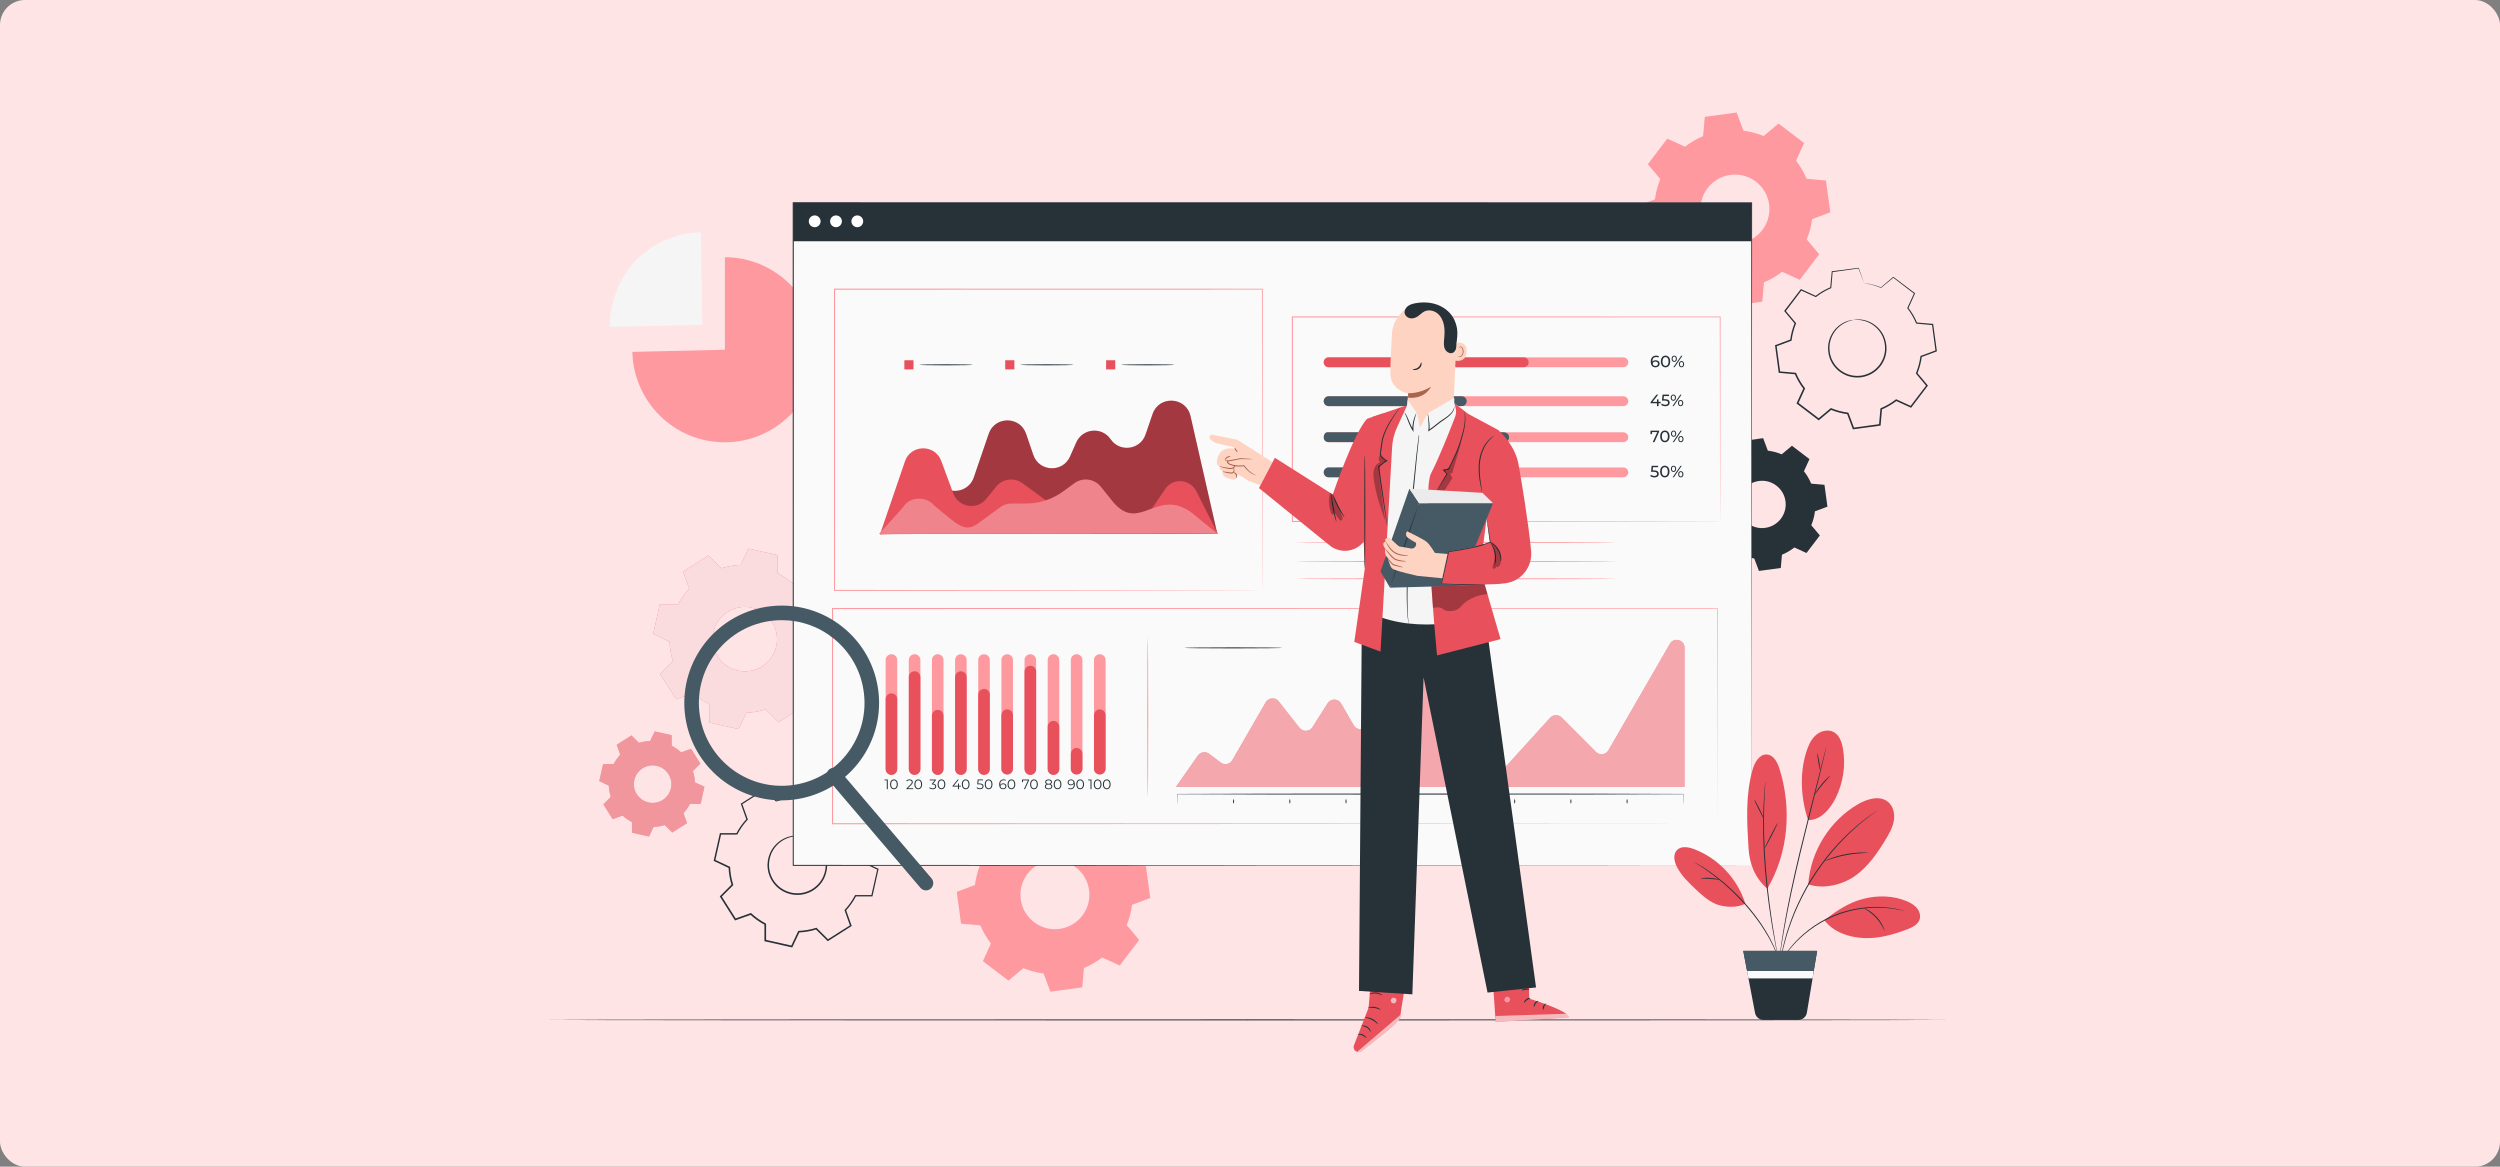 <svg width="1200" height="560" viewBox="0 0 1200 560" fill="none" xmlns="http://www.w3.org/2000/svg">
<rect x="0" y="0" width="1200" height="560" fill="#808080" stroke="none"/>
<rect width="1200" height="560" rx="12" fill="#FFE4E6"/>
<g clip-path="url(#clip0_1403_20040)">
<path fill-rule="evenodd" clip-rule="evenodd" d="M510.407 391.851C513.787 392.271 517.057 393.151 520.127 394.421L527.277 388.431L539.557 397.771L535.687 406.251C537.727 408.881 539.447 411.791 540.757 414.941L550.047 415.761L552.117 431.051L543.387 434.311C542.967 437.691 542.087 440.961 540.817 444.031L546.807 451.181L537.467 463.451L528.987 459.581C526.357 461.621 523.447 463.341 520.297 464.651L519.477 473.931L504.187 476.011L500.927 467.281C497.547 466.861 494.277 465.981 491.207 464.711L484.057 470.701L471.777 461.361L475.647 452.881C473.607 450.251 471.887 447.341 470.577 444.191L461.297 443.371L459.227 428.081L467.957 424.821C468.377 421.441 469.257 418.171 470.527 415.101L464.537 407.951L473.877 395.681L482.367 399.551C484.997 397.511 487.907 395.791 491.057 394.481L491.877 385.201L507.167 383.131L510.427 391.861L510.407 391.851ZM505.827 412.931C495.317 413.311 487.837 423.131 490.277 433.361C492.077 440.931 499.127 446.301 506.907 446.011C517.417 445.631 524.887 435.811 522.447 425.581C520.647 418.011 513.597 412.641 505.827 412.921V412.931Z" fill="#FF99A0"/>
<path d="M347.941 167.881V123.461C372.311 123.461 392.361 143.511 392.361 167.881C392.361 192.251 372.311 212.301 347.941 212.301C323.571 212.301 304.081 192.881 303.531 168.901L347.941 167.871V167.881Z" fill="#FF99A0"/>
<path d="M337.107 155.91L292.688 156.91C292.688 145.34 297.207 133.22 305.277 124.93C313.347 116.64 324.857 111.82 336.427 111.5L337.118 155.91H337.107Z" fill="#F5F5F5"/>
<path fill-rule="evenodd" clip-rule="evenodd" d="M836.828 62.73C840.208 63.15 843.478 64.03 846.548 65.3L853.698 59.31L865.978 68.65L862.108 77.13C864.148 79.76 865.868 82.67 867.178 85.82L876.468 86.64L878.538 101.93L869.808 105.19C869.388 108.57 868.508 111.84 867.238 114.91L873.228 122.06L863.888 134.33L855.408 130.46C852.778 132.5 849.868 134.22 846.718 135.52L845.898 144.8L830.608 146.88L827.348 138.15C823.968 137.73 820.698 136.85 817.628 135.58L810.478 141.57L798.198 132.23L802.068 123.75C800.028 121.12 798.308 118.21 796.998 115.06L787.718 114.24L785.648 98.95L794.378 95.69C794.798 92.31 795.678 89.04 796.948 85.97L790.958 78.82L800.298 66.55L808.788 70.42C811.418 68.38 814.328 66.66 817.478 65.35L818.298 56.07L833.588 54L836.848 62.73H836.828ZM832.248 83.81C821.738 84.19 814.258 94.01 816.698 104.24C818.498 111.81 825.548 117.18 833.328 116.89C843.838 116.51 851.308 106.69 848.868 96.46C847.068 88.89 840.018 83.52 832.248 83.8V83.81Z" fill="#FF99A0"/>
<path d="M934.53 489.549C934.53 489.689 784.19 489.809 598.78 489.809C413.37 489.809 263 489.689 263 489.549C263 489.409 413.31 489.289 598.78 489.289C784.25 489.289 934.53 489.409 934.53 489.549Z" fill="#263238"/>
<path fill-rule="evenodd" clip-rule="evenodd" d="M373.301 275.151C376.121 276.621 378.701 278.451 380.981 280.561L389.181 277.641L396.891 289.811L390.751 295.981C391.691 298.951 392.241 302.051 392.361 305.241L400.221 308.971L397.061 323.031L388.351 323.051C386.881 325.871 385.051 328.451 382.941 330.731L385.861 338.941L373.691 346.651L367.521 340.511C364.551 341.451 361.451 342.001 358.261 342.121L354.531 349.991L340.471 346.841L340.451 338.131C337.631 336.661 335.051 334.831 332.771 332.721L324.561 335.641L316.851 323.471L323.001 317.301C322.061 314.331 321.511 311.231 321.391 308.051L313.531 304.311L316.681 290.251L325.391 290.231C326.861 287.411 328.691 284.831 330.801 282.551L327.881 274.341L340.051 266.631L346.221 272.781C349.191 271.841 352.291 271.291 355.481 271.171L359.211 263.311L373.271 266.461L373.291 275.171L373.301 275.151ZM360.901 291.701C352.571 289.831 344.301 295.071 342.431 303.401C340.561 311.731 345.801 320.001 354.131 321.871C362.461 323.741 370.731 318.501 372.601 310.171C374.471 301.841 369.231 293.571 360.901 291.701Z" fill="#E8505B"/>
<g opacity="0.8">
<path fill-rule="evenodd" clip-rule="evenodd" d="M373.301 275.151C376.121 276.621 378.701 278.451 380.981 280.561L389.181 277.641L396.891 289.811L390.751 295.981C391.691 298.951 392.241 302.051 392.361 305.241L400.221 308.971L397.061 323.031L388.351 323.051C386.881 325.871 385.051 328.451 382.941 330.731L385.861 338.941L373.691 346.651L367.521 340.511C364.551 341.451 361.451 342.001 358.261 342.121L354.531 349.991L340.471 346.841L340.451 338.131C337.631 336.661 335.051 334.831 332.771 332.721L324.561 335.641L316.851 323.471L323.001 317.301C322.061 314.331 321.511 311.231 321.391 308.051L313.531 304.311L316.681 290.251L325.391 290.231C326.861 287.411 328.691 284.831 330.801 282.551L327.881 274.341L340.051 266.631L346.221 272.781C349.191 271.841 352.291 271.291 355.481 271.171L359.211 263.311L373.271 266.461L373.291 275.171L373.301 275.151ZM360.901 291.701C352.571 289.831 344.301 295.071 342.431 303.401C340.561 311.731 345.801 320.001 354.131 321.871C362.461 323.741 370.731 318.501 372.601 310.171C374.471 301.841 369.231 293.571 360.901 291.701Z" fill="white"/>
</g>
<path d="M385.8 401.549C385.8 401.549 387.06 401.639 389.11 402.579C391.11 403.509 393.95 405.549 395.7 409.249C396.55 411.079 397.13 413.289 397.04 415.689C396.94 418.069 396.3 420.639 394.82 422.909C394.11 424.059 393.2 425.119 392.13 426.039C391.07 426.979 389.85 427.769 388.49 428.349C385.81 429.569 382.63 429.889 379.59 429.229C376.55 428.519 373.81 426.879 371.91 424.629C370.94 423.529 370.16 422.289 369.61 420.989C369.04 419.699 368.66 418.349 368.51 417.009C368.14 414.329 368.67 411.729 369.59 409.529C370.53 407.319 372.01 405.569 373.56 404.279C376.73 401.679 380.16 401.049 382.36 401.069C384.61 401.089 385.79 401.549 385.79 401.549C385.78 401.649 384.57 401.309 382.37 401.389C380.21 401.469 376.91 402.179 373.92 404.729C372.45 405.999 371.07 407.689 370.2 409.809C369.35 411.909 368.87 414.389 369.24 416.929C369.39 418.199 369.75 419.469 370.3 420.689C370.83 421.919 371.57 423.089 372.49 424.119C374.3 426.239 376.88 427.779 379.75 428.449C382.63 429.069 385.63 428.779 388.16 427.629C389.44 427.089 390.61 426.349 391.61 425.459C392.63 424.589 393.5 423.599 394.18 422.509C395.6 420.369 396.23 417.929 396.35 415.659C396.46 413.379 395.94 411.249 395.15 409.479C393.53 405.889 390.85 403.849 388.94 402.849C386.98 401.839 385.75 401.629 385.77 401.539L385.8 401.549Z" fill="#263238"/>
<path d="M397.007 386.59C397.007 386.59 396.987 386.43 396.977 386.1C396.977 385.73 396.957 385.24 396.947 384.61C396.927 383.24 396.897 381.27 396.867 378.72L396.967 378.84C393.707 378.13 389.417 377.19 384.237 376.06L384.467 375.95C383.457 378.11 382.327 380.51 381.117 383.08L381.057 383.21H380.917C378.267 383.33 375.457 383.78 372.617 384.69L372.467 384.74L372.357 384.63C370.607 382.9 368.727 381.03 366.757 379.09L367.107 379.13C363.647 381.33 359.967 383.67 356.117 386.13L356.247 385.76C357.067 388.06 357.977 390.59 358.907 393.18L358.977 393.37L358.837 393.52C357.057 395.44 355.357 397.79 354.007 400.4L353.907 400.59H353.697C351.257 400.59 348.567 400.61 345.827 400.62L346.177 400.34C345.287 404.34 344.327 408.65 343.337 413.06L343.137 412.64C345.357 413.69 347.787 414.84 350.257 416.01L350.467 416.11V416.34C350.577 418.97 351.037 421.83 351.927 424.61L351.997 424.83L351.827 425C350.087 426.75 348.187 428.66 346.267 430.59L346.317 430.1C348.527 433.59 350.897 437.32 353.297 441.11L352.827 440.95C355.167 440.11 357.697 439.21 360.247 438.31L360.477 438.23L360.657 438.4C362.617 440.21 364.957 441.9 367.507 443.23C367.607 443.39 367.297 442.88 367.727 443.59V443.64V443.7V443.82V444.07V444.57V445.56V447.53C367.727 448.84 367.727 450.15 367.737 451.46L367.427 451.07C371.727 452.04 375.967 452.99 380.147 453.93L379.697 454.15C380.837 451.76 381.967 449.38 383.077 447.04L383.177 446.82H383.417C386.257 446.7 389.047 446.21 391.687 445.38L391.907 445.31L392.077 445.48C393.967 447.36 395.817 449.21 397.657 451.04L397.187 450.99C400.947 448.61 404.617 446.29 408.207 444.03L408.057 444.47C407.167 441.95 406.287 439.48 405.427 437.04L405.357 436.83L405.507 436.67C407.457 434.57 409.087 432.24 410.357 429.81L410.457 429.62H410.667C413.367 429.62 415.987 429.62 418.537 429.62L418.217 429.88C419.227 425.41 420.187 421.19 421.097 417.17L421.267 417.51C418.767 416.32 416.427 415.2 414.157 414.11L413.997 414.03V413.86C413.877 410.85 413.357 408.09 412.567 405.56L412.517 405.41L412.627 405.3C414.657 403.28 416.477 401.46 418.207 399.74L418.177 400.03C415.497 395.75 413.207 392.11 411.247 388.99L411.457 389.06C408.487 390.1 406.047 390.95 404.017 391.65L403.947 391.68L403.887 391.63C401.797 389.68 400.017 388.49 398.827 387.73C398.247 387.38 397.797 387.11 397.477 386.91C397.167 386.73 397.017 386.64 397.027 386.63C397.027 386.63 397.197 386.7 397.507 386.85C397.817 387.01 398.287 387.25 398.897 387.61C400.117 388.33 401.927 389.49 404.057 391.43L403.927 391.4C405.947 390.67 408.377 389.78 411.327 388.71L411.457 388.66L411.537 388.78C413.517 391.88 415.837 395.51 418.557 399.76L418.657 399.92L418.527 400.06C416.817 401.79 414.997 403.63 412.987 405.66L413.047 405.39C413.867 407.96 414.417 410.77 414.537 413.83L414.377 413.58C416.647 414.65 418.997 415.76 421.497 416.94L421.717 417.04L421.667 417.28C420.777 421.3 419.837 425.53 418.837 430L418.777 430.26H418.507C415.947 430.27 413.337 430.28 410.637 430.29L410.947 430.1C409.657 432.59 407.997 434.97 406.007 437.13L406.087 436.77C406.957 439.2 407.837 441.67 408.737 444.19L408.837 444.47L408.587 444.63C405.007 446.9 401.337 449.23 397.587 451.62L397.327 451.78L397.107 451.56C395.267 449.73 393.407 447.88 391.517 446.01L391.907 446.11C389.197 446.97 386.347 447.48 383.437 447.59L383.777 447.37C382.667 449.72 381.537 452.09 380.407 454.49L380.267 454.78L379.957 454.71C375.777 453.77 371.537 452.82 367.237 451.86L366.927 451.79V451.47C366.927 450.17 366.927 448.86 366.927 447.54V445.56V444.57V444.07V443.82V443.7V443.64V443.59C367.357 444.29 367.047 443.78 367.137 443.94C364.517 442.58 362.117 440.85 360.107 438.99L360.517 439.07C357.967 439.98 355.437 440.88 353.097 441.71L352.797 441.82L352.627 441.55C350.227 437.76 347.867 434.02 345.657 430.54L345.487 430.27L345.707 430.05C347.627 428.12 349.527 426.22 351.267 424.47L351.177 424.86C350.277 422.01 349.807 419.08 349.707 416.39L349.927 416.72C347.467 415.55 345.027 414.39 342.817 413.33L342.547 413.2L342.617 412.91C343.617 408.5 344.587 404.19 345.487 400.19L345.547 399.91H345.837C348.577 399.91 351.267 399.91 353.707 399.91L353.397 400.1C354.787 397.43 356.537 395.04 358.357 393.09L358.287 393.43C357.367 390.83 356.477 388.3 355.657 386L355.577 385.76L355.787 385.63C359.657 383.19 363.337 380.87 366.817 378.68L367.007 378.56L367.167 378.72C369.117 380.68 370.997 382.56 372.737 384.3L372.467 384.24C375.357 383.34 378.227 382.89 380.907 382.8L380.707 382.93C381.937 380.37 383.077 377.98 384.117 375.83L384.187 375.68L384.347 375.72C389.517 376.91 393.797 377.9 397.047 378.65L397.147 378.67V378.77C397.127 381.3 397.107 383.26 397.087 384.61C397.077 385.25 397.067 385.75 397.057 386.12C397.057 386.46 397.037 386.64 397.027 386.64L397.007 386.59Z" fill="#263238"/>
<path fill-rule="evenodd" clip-rule="evenodd" d="M322.448 357.981C324.088 358.841 325.588 359.901 326.918 361.131L331.698 359.431L336.188 366.521L332.608 370.111C333.148 371.841 333.478 373.651 333.548 375.501L338.128 377.671L336.288 385.851H331.218C330.358 387.501 329.298 389.001 328.068 390.331L329.768 395.111L322.678 399.601L319.088 396.021C317.358 396.561 315.548 396.891 313.698 396.961L311.528 401.541L303.338 399.701V394.631C301.688 393.771 300.188 392.711 298.858 391.481L294.078 393.181L289.588 386.091L293.168 382.501C292.628 380.771 292.298 378.961 292.228 377.111L287.648 374.941L289.488 366.751H294.558C295.418 365.101 296.478 363.601 297.708 362.271L296.008 357.491L303.098 353.001L306.688 356.581C308.418 356.041 310.228 355.711 312.078 355.641L314.248 351.061L322.428 352.901V357.971H322.438L322.448 357.981ZM315.228 367.611C310.378 366.521 305.568 369.571 304.478 374.421C303.388 379.271 306.438 384.081 311.288 385.171C316.138 386.261 320.948 383.211 322.038 378.361C323.128 373.511 320.078 368.701 315.228 367.611Z" fill="#E8505B"/>
<g opacity="0.4">
<path fill-rule="evenodd" clip-rule="evenodd" d="M322.448 357.981C324.088 358.841 325.588 359.901 326.918 361.131L331.698 359.431L336.188 366.521L332.608 370.111C333.148 371.841 333.478 373.651 333.548 375.501L338.128 377.671L336.288 385.851H331.218C330.358 387.501 329.298 389.001 328.068 390.331L329.768 395.111L322.678 399.601L319.088 396.021C317.358 396.561 315.548 396.891 313.698 396.961L311.528 401.541L303.338 399.701V394.631C301.688 393.771 300.188 392.711 298.858 391.481L294.078 393.181L289.588 386.091L293.168 382.501C292.628 380.771 292.298 378.961 292.228 377.111L287.648 374.941L289.488 366.751H294.558C295.418 365.101 296.478 363.601 297.708 362.271L296.008 357.491L303.098 353.001L306.688 356.581C308.418 356.041 310.228 355.711 312.078 355.641L314.248 351.061L322.428 352.901V357.971H322.438L322.448 357.981ZM315.228 367.611C310.378 366.521 305.568 369.571 304.478 374.421C303.388 379.271 306.438 384.081 311.288 385.171C316.138 386.261 320.948 383.211 322.038 378.361C323.128 373.511 320.078 368.701 315.228 367.611Z" fill="white"/>
</g>
<path fill-rule="evenodd" clip-rule="evenodd" d="M848.557 216.31C850.877 216.6 853.117 217.2 855.227 218.07L860.128 213.96L868.547 220.37L865.898 226.19C867.298 227.99 868.478 229.99 869.378 232.15L875.747 232.71L877.167 243.2L871.177 245.44C870.887 247.76 870.287 250 869.417 252.11L873.528 257.02L867.117 265.44L861.297 262.79C859.497 264.19 857.498 265.37 855.338 266.27L854.778 272.64L844.287 274.06L842.047 268.07C839.727 267.78 837.488 267.18 835.378 266.31L830.467 270.42L822.047 264.01L824.708 258.19C823.308 256.39 822.127 254.39 821.227 252.23L814.857 251.67L813.438 241.18L819.427 238.94C819.717 236.62 820.318 234.38 821.188 232.27L817.078 227.36L823.487 218.94L829.307 221.59C831.107 220.19 833.108 219.01 835.268 218.11L835.828 211.74L846.318 210.32L848.557 216.31ZM845.407 230.78C838.187 231.04 833.057 237.78 834.737 244.8C835.977 250 840.818 253.68 846.148 253.48C853.358 253.22 858.488 246.48 856.818 239.46C855.588 234.26 850.747 230.58 845.407 230.77V230.78Z" fill="#263238"/>
<path d="M889.646 153.541C889.646 153.541 890.836 153.191 893.036 153.361C895.196 153.531 898.496 154.441 901.366 157.241C902.776 158.631 904.066 160.471 904.796 162.701C905.516 164.921 905.806 167.501 905.226 170.091C904.966 171.391 904.486 172.671 903.826 173.881C903.176 175.101 902.316 176.251 901.276 177.241C899.226 179.271 896.416 180.651 893.396 181.091C890.366 181.481 887.286 180.901 884.766 179.481C883.496 178.801 882.356 177.931 881.406 176.921C880.436 175.931 879.636 174.821 879.036 173.641C877.776 171.301 877.376 168.731 877.476 166.401C877.586 164.051 878.346 161.941 879.336 160.221C881.356 156.751 884.296 155.001 886.336 154.261C888.416 153.511 889.656 153.531 889.656 153.531C889.676 153.631 888.446 153.721 886.456 154.551C884.496 155.361 881.706 157.131 879.826 160.501C878.906 162.171 878.216 164.201 878.136 166.441C878.066 168.661 878.476 171.101 879.686 173.311C880.256 174.431 881.026 175.471 881.946 176.401C882.856 177.351 883.926 178.171 885.136 178.811C887.516 180.141 890.426 180.681 893.286 180.311C896.146 179.891 898.796 178.601 900.736 176.691C901.726 175.761 902.546 174.671 903.166 173.521C903.806 172.381 904.266 171.161 904.516 169.931C905.096 167.481 904.836 165.021 904.176 162.891C903.506 160.751 902.296 158.981 900.966 157.621C898.256 154.881 895.096 153.911 892.996 153.651C890.856 153.391 889.646 153.621 889.636 153.521L889.646 153.541Z" fill="#263238"/>
<path d="M894.848 135.961C894.848 135.961 894.778 135.821 894.648 135.521C894.518 135.191 894.338 134.741 894.108 134.161C893.628 132.911 892.928 131.111 892.018 128.771L892.148 128.851C888.908 129.311 884.648 129.911 879.498 130.641L879.668 130.461C879.468 132.791 879.258 135.381 879.018 138.151V138.291L878.878 138.341C876.488 139.351 874.048 140.731 871.748 142.531L871.628 142.631L871.488 142.571C869.298 141.581 866.918 140.501 864.448 139.391L864.788 139.301C862.358 142.511 859.778 145.911 857.068 149.491V149.101C858.598 150.931 860.298 152.951 862.028 155.011L862.158 155.161L862.078 155.341C861.098 157.711 860.338 160.451 859.988 163.311L859.968 163.511L859.778 163.581C857.538 164.421 855.068 165.351 852.548 166.291L852.768 165.911C853.308 169.891 853.898 174.181 854.498 178.571L854.168 178.251C856.568 178.461 859.198 178.691 861.858 178.921L862.088 178.941L862.178 179.151C863.168 181.531 864.568 184.011 866.328 186.261L866.468 186.441L866.368 186.651C865.368 188.851 864.268 191.251 863.168 193.681L863.048 193.211C866.268 195.661 869.718 198.281 873.218 200.951H872.728C874.598 199.391 876.618 197.701 878.648 196.001L878.828 195.851L879.048 195.941C881.468 196.941 884.188 197.691 886.998 198.041C887.138 198.151 886.678 197.791 887.318 198.291V198.311V198.341L887.348 198.401L887.388 198.511L887.478 198.741L887.648 199.201L887.988 200.111L888.668 201.921C889.118 203.131 889.568 204.331 890.018 205.531L889.598 205.281C893.878 204.701 898.098 204.131 902.268 203.561L901.928 203.911C902.158 201.321 902.388 198.761 902.608 196.221L902.628 195.991L902.848 195.901C905.418 194.831 907.818 193.431 909.958 191.761L910.138 191.621L910.348 191.721C912.728 192.811 915.068 193.871 917.378 194.931L916.928 195.041C919.578 191.571 922.158 188.181 924.678 184.881V185.331C923.008 183.321 921.358 181.341 919.738 179.401L919.598 179.241L919.678 179.041C920.758 176.441 921.458 173.751 921.798 171.081L921.828 170.871L922.018 170.801C924.498 169.881 926.908 168.981 929.258 168.111L929.048 168.461C928.458 164.001 927.888 159.801 927.358 155.791L927.628 156.051C924.928 155.811 922.388 155.581 919.938 155.351L919.768 155.331L919.698 155.171C918.568 152.451 917.148 150.081 915.558 148.021L915.458 147.901L915.528 147.761C916.698 145.211 917.758 142.911 918.758 140.741L918.828 141.021C914.898 138.001 911.558 135.431 908.688 133.231H908.908C906.528 135.191 904.578 136.801 902.958 138.151L902.898 138.201L902.828 138.171C900.238 137.091 898.198 136.601 896.848 136.311C896.198 136.191 895.688 136.091 895.328 136.021C894.978 135.961 894.818 135.931 894.828 135.921C894.828 135.921 895.008 135.921 895.338 135.961C895.678 136.001 896.198 136.061 896.878 136.191C898.238 136.441 900.298 136.881 902.928 137.941L902.798 137.961C904.408 136.601 906.338 134.961 908.688 132.961L908.798 132.871L908.908 132.961C911.788 135.131 915.158 137.671 919.108 140.661L919.258 140.771L919.178 140.941C918.198 143.121 917.158 145.421 915.998 147.981L915.968 147.711C917.598 149.791 919.058 152.191 920.218 154.961L919.978 154.791C922.428 155.001 924.968 155.221 927.668 155.451L927.908 155.471L927.938 155.711C928.488 159.711 929.068 163.921 929.678 168.371L929.718 168.631L929.468 168.721C927.118 169.601 924.718 170.501 922.238 171.441L922.458 171.161C922.118 173.891 921.408 176.651 920.318 179.311L920.258 178.951C921.888 180.891 923.538 182.861 925.228 184.861L925.418 185.081L925.238 185.311C922.728 188.621 920.148 192.011 917.508 195.491L917.328 195.731L917.058 195.611C914.748 194.561 912.408 193.491 910.028 192.411L910.418 192.361C908.218 194.071 905.768 195.511 903.138 196.611L903.378 196.291C903.158 198.831 902.928 201.391 902.708 203.981L902.678 204.291L902.368 204.331C898.208 204.901 893.978 205.471 889.698 206.051L889.388 206.091L889.278 205.801C888.828 204.601 888.378 203.401 887.928 202.191L887.248 200.381L886.908 199.471L886.738 199.011L886.648 198.781L886.608 198.671L886.588 198.611V198.581L886.568 198.571C887.208 199.071 886.748 198.701 886.888 198.821C884.008 198.461 881.218 197.691 878.738 196.671L879.138 196.611C877.108 198.311 875.088 200.001 873.218 201.571L872.978 201.771L872.728 201.581C869.228 198.921 865.778 196.291 862.558 193.841L862.308 193.651L862.438 193.371C863.548 190.941 864.638 188.541 865.648 186.341L865.698 186.731C863.898 184.421 862.468 181.881 861.458 179.441L861.768 179.671C859.108 179.431 856.468 179.201 854.078 178.981L853.788 178.951L853.748 178.661C853.158 174.261 852.578 169.971 852.048 165.991L852.008 165.711L852.268 165.611C854.788 164.671 857.258 163.751 859.508 162.921L859.288 163.201C859.658 160.271 860.448 157.481 861.448 155.061L861.498 155.391C859.768 153.321 858.078 151.301 856.548 149.461L856.388 149.271L856.538 149.071C859.258 145.511 861.858 142.121 864.298 138.921L864.438 138.741L864.638 138.831C867.098 139.961 869.468 141.051 871.658 142.051L871.388 142.081C873.738 140.261 876.218 138.881 878.658 137.871L878.518 138.061C878.768 135.291 879.008 132.701 879.228 130.371V130.211L879.398 130.191C884.558 129.521 888.828 128.971 892.068 128.551H892.168L892.198 128.631C893.038 130.971 893.688 132.771 894.138 134.021C894.348 134.621 894.508 135.081 894.628 135.421C894.738 135.741 894.788 135.901 894.778 135.911L894.848 135.961Z" fill="#263238"/>
<path d="M840.798 97.35H380.758V415.37H840.798V97.35Z" fill="#FAFAFA"/>
<path d="M840.8 415.38C840.8 413.66 840.72 290.83 840.59 97.36L840.8 97.57C713.23 97.58 553.59 97.6 380.8 97.62H380.76L381.02 97.36C381.02 210.96 381 318.86 381 415.38L380.76 415.14C652.26 415.28 838.68 415.38 840.8 415.38C838.69 415.38 652.26 415.48 380.76 415.62H380.52V415.38C380.52 318.86 380.51 210.95 380.5 97.36V97.1H380.8C553.59 97.12 713.23 97.14 840.8 97.15H841.01V97.36C840.88 290.83 840.8 413.67 840.8 415.38Z" fill="#263238"/>
<path d="M840.798 97.35H380.758V115.8H840.798V97.35Z" fill="#263238"/>
<path d="M393.887 106.23C393.887 107.79 392.617 109.06 391.057 109.06C389.497 109.06 388.227 107.79 388.227 106.23C388.227 104.67 389.497 103.4 391.057 103.4C392.617 103.4 393.887 104.67 393.887 106.23Z" fill="white"/>
<path d="M404.113 106.23C404.113 107.79 402.843 109.06 401.283 109.06C399.723 109.06 398.453 107.79 398.453 106.23C398.453 104.67 399.723 103.4 401.283 103.4C402.843 103.4 404.113 104.67 404.113 106.23Z" fill="white"/>
<path d="M414.332 106.23C414.332 107.79 413.062 109.06 411.502 109.06C409.942 109.06 408.672 107.79 408.672 106.23C408.672 104.67 409.942 103.4 411.502 103.4C413.062 103.4 414.332 104.67 414.332 106.23Z" fill="white"/>
<path d="M824.342 395.39C824.342 394.24 824.282 357.42 824.192 292.09L824.342 292.24C729.452 292.26 574.462 292.3 399.642 292.35H399.612L399.872 292.09C399.872 327.48 399.872 362.05 399.872 395.39L399.612 395.13C641.802 395.28 821.802 395.38 824.332 395.39C821.802 395.39 641.802 395.5 399.612 395.65H399.352V395.39C399.352 362.05 399.352 327.48 399.352 292.09V291.83H399.642C574.462 291.87 729.442 291.91 824.342 291.94H824.492V292.09C824.392 357.42 824.342 394.24 824.342 395.39Z" fill="#FF99A0"/>
<path d="M605.92 283.419C605.92 283.419 605.9 282.519 605.9 280.789C605.9 279.059 605.89 276.489 605.88 273.139C605.87 266.439 605.85 256.599 605.83 244.009C605.8 218.849 605.77 182.729 605.72 138.809L605.93 139.019C548.76 139.029 477.58 139.049 400.6 139.069H400.58L400.84 138.809C400.84 190.539 400.82 239.639 400.82 283.409L400.58 283.169C461.21 283.219 512.51 283.259 548.67 283.289C566.76 283.319 581.06 283.339 590.85 283.349C595.74 283.359 599.5 283.369 602.05 283.379C603.32 283.379 604.28 283.389 604.94 283.389C605.59 283.389 605.93 283.399 605.93 283.399C605.93 283.399 605.61 283.399 604.97 283.409C604.32 283.409 603.37 283.409 602.11 283.419C599.57 283.419 595.83 283.439 590.96 283.449C581.19 283.459 566.9 283.489 548.83 283.509C512.63 283.539 461.27 283.579 400.58 283.629H400.34V283.389C400.34 239.619 400.32 190.519 400.32 138.789V138.529H400.6C477.58 138.549 548.77 138.569 605.93 138.579H606.14V138.789C606.09 182.759 606.06 218.929 606.03 244.119C606.01 256.689 605.99 266.509 605.98 273.199C605.97 276.529 605.96 279.079 605.96 280.809C605.96 282.529 605.94 283.399 605.94 283.399L605.92 283.419Z" fill="#FF99A0"/>
<path d="M422.768 256.07L437.558 234.68C440.568 230.33 446.558 229.28 450.858 232.36L452.938 233.85C458.098 237.54 465.358 235.21 467.408 229.21L474.588 208.2C477.508 199.66 489.598 199.66 492.518 208.2L495.988 218.37C498.778 226.52 510.118 227.02 513.608 219.14L516.618 212.34C519.628 205.56 528.908 204.71 533.098 210.83C537.498 217.27 547.358 215.93 549.878 208.55L553.238 198.72C556.328 189.69 569.318 190.38 571.438 199.68L584.288 256.08C584.288 256.08 423.208 255.63 422.758 256.08L422.768 256.07Z" fill="#E8505B"/>
<g opacity="0.3">
<path d="M422.768 256.07L437.558 234.68C440.568 230.33 446.558 229.28 450.858 232.36L452.938 233.85C458.098 237.54 465.358 235.21 467.408 229.21L474.588 208.2C477.508 199.66 489.598 199.66 492.518 208.2L495.988 218.37C498.778 226.52 510.118 227.02 513.608 219.14L516.618 212.34C519.628 205.56 528.908 204.71 533.098 210.83C537.498 217.27 547.358 215.93 549.878 208.55L553.238 198.72C556.328 189.69 569.318 190.38 571.438 199.68L584.288 256.08C584.288 256.08 423.208 255.63 422.758 256.08L422.768 256.07Z" fill="black"/>
</g>
<path d="M422.352 256.619L434.372 221.459C437.192 213.219 448.792 213.079 451.802 221.249L457.562 236.829C460.052 243.569 468.942 245.019 473.452 239.419L478.112 233.619C481.212 229.769 486.792 229.029 490.782 231.949L501.642 239.889C503.232 241.049 505.142 241.669 507.102 241.669H520.922C522.882 241.669 524.802 242.289 526.382 243.449L536.662 250.969C540.882 254.049 546.812 253.039 549.762 248.719L559.412 234.599C559.532 234.419 559.662 234.249 559.792 234.079C563.662 229.179 571.432 230.209 574.242 235.789L584.572 256.269C584.572 256.269 422.352 255.939 422.352 256.599V256.619Z" fill="#E8505B"/>
<path d="M584.524 256.29L571.964 246.07C554.744 233.4 546.574 257.51 533.034 239.42L528.374 233.62C525.274 229.77 519.694 229.03 515.704 231.95L510.304 235.9C505.174 239.66 498.974 241.68 492.614 241.68H485.564C483.604 241.68 481.684 242.3 480.104 243.46L469.824 250.98C465.604 254.06 462.664 254.48 455.914 248.81C455.914 248.81 448.584 242.85 448.414 242.64C444.824 238.27 437.314 238.27 434.084 242.64C433.304 243.69 432.494 244.62 431.614 245.59L421.914 256.28C421.914 256.28 584.524 255.61 584.524 256.28V256.29Z" fill="#E8505B"/>
<g opacity="0.3">
<path d="M584.524 256.29L571.964 246.07C554.744 233.4 546.574 257.51 533.034 239.42L528.374 233.62C525.274 229.77 519.694 229.03 515.704 231.95L510.304 235.9C505.174 239.66 498.974 241.68 492.614 241.68H485.564C483.604 241.68 481.684 242.3 480.104 243.46L469.824 250.98C465.604 254.06 462.664 254.48 455.914 248.81C455.914 248.81 448.584 242.85 448.414 242.64C444.824 238.27 437.314 238.27 434.084 242.64C433.304 243.69 432.494 244.62 431.614 245.59L421.914 256.28C421.914 256.28 584.524 255.61 584.524 256.28V256.29Z" fill="white"/>
</g>
<path d="M466.949 175.11C466.949 175.25 461.199 175.37 454.119 175.37C447.039 175.37 441.289 175.25 441.289 175.11C441.289 174.97 447.029 174.85 454.119 174.85C461.209 174.85 466.949 174.97 466.949 175.11Z" fill="#263238"/>
<path d="M438.484 172.92H434.094V177.31H438.484V172.92Z" fill="#E8505B"/>
<path d="M515.371 175.11C515.371 175.25 509.621 175.37 502.541 175.37C495.461 175.37 489.711 175.25 489.711 175.11C489.711 174.97 495.451 174.85 502.541 174.85C509.631 174.85 515.371 174.97 515.371 175.11Z" fill="#263238"/>
<path d="M486.898 172.92H482.508V177.31H486.898V172.92Z" fill="#E8505B"/>
<path d="M563.793 175.11C563.793 175.25 558.043 175.37 550.963 175.37C543.883 175.37 538.133 175.25 538.133 175.11C538.133 174.97 543.873 174.85 550.963 174.85C558.053 174.85 563.793 174.97 563.793 175.11Z" fill="#263238"/>
<path d="M535.32 172.92H530.93V177.31H535.32V172.92Z" fill="#E8505B"/>
<path d="M564.418 377.729L574.988 362.659C576.218 360.909 578.658 360.519 580.368 361.809L585.928 366.009C587.748 367.379 590.348 366.849 591.488 364.879L607.528 337.099C608.868 334.779 612.128 334.549 613.778 336.649L623.788 349.349C625.408 351.399 628.558 351.239 629.958 349.039L637.278 337.539C638.808 335.139 642.328 335.219 643.748 337.679L649.788 348.149C651.208 350.609 654.728 350.689 656.258 348.289L676.918 315.909C678.388 313.609 681.738 313.569 683.258 315.839L717.388 366.899C718.758 368.949 721.688 369.159 723.338 367.339L744.078 344.509C745.538 342.909 748.038 342.849 749.568 344.379L766.058 360.929C767.818 362.699 770.778 362.309 772.018 360.149L801.528 309.039C803.468 305.679 808.598 307.059 808.598 310.929V377.729H564.398H564.418Z" fill="#E8505B"/>
<path d="M807.995 386.078C807.995 386.078 807.985 385.978 807.975 385.788C807.975 385.578 807.975 385.278 807.955 384.888C807.955 384.058 807.935 382.838 807.925 381.158L807.995 381.228C793.895 381.338 744.835 381.418 686.565 381.418C628.295 381.418 579.225 381.338 565.125 381.228L565.195 381.158C565.175 382.838 565.165 384.058 565.165 384.888C565.165 385.278 565.155 385.568 565.145 385.788C565.145 385.988 565.135 386.078 565.125 386.078C565.115 386.078 565.115 385.978 565.105 385.788C565.105 385.578 565.105 385.278 565.085 384.888C565.085 384.058 565.065 382.838 565.055 381.158V381.088H565.125C579.225 380.978 628.275 380.898 686.565 380.898C744.855 380.898 793.885 380.978 807.995 381.088H808.065V381.158C808.055 382.838 808.035 384.058 808.035 384.888C808.035 385.278 808.025 385.578 808.015 385.788C808.015 385.988 808.005 386.078 807.995 386.078Z" fill="#263238"/>
<path d="M592.119 385.689C591.979 385.689 591.859 385.229 591.859 384.659C591.859 384.089 591.979 383.629 592.119 383.629C592.259 383.629 592.379 384.089 592.379 384.659C592.379 385.229 592.259 385.689 592.119 385.689Z" fill="#263238"/>
<path d="M619.112 385.689C618.972 385.689 618.852 385.229 618.852 384.659C618.852 384.089 618.972 383.629 619.112 383.629C619.252 383.629 619.372 384.089 619.372 384.659C619.372 385.229 619.252 385.689 619.112 385.689Z" fill="#263238"/>
<path d="M646.088 385.689C645.948 385.689 645.828 385.229 645.828 384.659C645.828 384.089 645.948 383.629 646.088 383.629C646.228 383.629 646.348 384.089 646.348 384.659C646.348 385.229 646.228 385.689 646.088 385.689Z" fill="#263238"/>
<path d="M673.08 385.689C672.94 385.689 672.82 385.229 672.82 384.659C672.82 384.089 672.94 383.629 673.08 383.629C673.22 383.629 673.34 384.089 673.34 384.659C673.34 385.229 673.22 385.689 673.08 385.689Z" fill="#263238"/>
<path d="M700.057 385.689C699.917 385.689 699.797 385.229 699.797 384.659C699.797 384.089 699.917 383.629 700.057 383.629C700.197 383.629 700.317 384.089 700.317 384.659C700.317 385.229 700.197 385.689 700.057 385.689Z" fill="#263238"/>
<path d="M727.049 385.689C726.909 385.689 726.789 385.229 726.789 384.659C726.789 384.089 726.909 383.629 727.049 383.629C727.189 383.629 727.309 384.089 727.309 384.659C727.309 385.229 727.189 385.689 727.049 385.689Z" fill="#263238"/>
<path d="M754.026 385.689C753.886 385.689 753.766 385.229 753.766 384.659C753.766 384.089 753.886 383.629 754.026 383.629C754.166 383.629 754.286 384.089 754.286 384.659C754.286 385.229 754.166 385.689 754.026 385.689Z" fill="#263238"/>
<path d="M781.01 385.689C780.87 385.689 780.75 385.229 780.75 384.659C780.75 384.089 780.87 383.629 781.01 383.629C781.15 383.629 781.27 384.089 781.27 384.659C781.27 385.229 781.15 385.689 781.01 385.689Z" fill="#263238"/>
<path d="M825.68 250.289C825.68 250.289 825.67 249.689 825.66 248.539C825.66 247.379 825.65 245.669 825.64 243.439C825.63 238.959 825.61 232.359 825.59 223.879C825.57 206.919 825.53 182.399 825.49 152.129L825.68 152.319C772.17 152.339 699.82 152.359 620.34 152.389H620.33L620.59 152.129C620.59 186.689 620.59 219.899 620.58 250.299L620.33 250.049C680.16 250.099 731.46 250.139 767.82 250.169C786.01 250.199 800.46 250.219 810.38 250.239C815.33 250.249 819.15 250.259 821.74 250.269C823.03 250.269 824.01 250.279 824.68 250.279C825.34 250.279 825.69 250.299 825.69 250.299C825.69 250.299 825.37 250.309 824.71 250.319C824.05 250.319 823.08 250.319 821.8 250.329C819.22 250.329 815.42 250.349 810.49 250.359C800.59 250.379 786.16 250.399 767.99 250.429C731.59 250.459 680.23 250.499 620.33 250.549H620.08V250.299C620.08 219.909 620.08 186.689 620.07 152.129V151.869H620.34C699.82 151.899 772.16 151.919 825.68 151.939H825.87V152.129C825.83 182.449 825.79 207.009 825.77 223.999C825.75 232.469 825.73 239.049 825.72 243.519C825.72 245.739 825.7 247.439 825.7 248.589C825.7 249.729 825.68 250.299 825.68 250.299V250.289Z" fill="#FF99A0"/>
<path d="M779.203 194.929H637.743C636.443 194.929 635.383 193.869 635.383 192.569C635.383 191.269 636.443 190.209 637.743 190.209H779.203C780.503 190.209 781.563 191.269 781.563 192.569C781.563 193.869 780.503 194.929 779.203 194.929Z" fill="#FF99A0"/>
<path d="M779.203 176.259H637.743C636.443 176.259 635.383 175.199 635.383 173.899C635.383 172.599 636.443 171.539 637.743 171.539H779.203C780.503 171.539 781.563 172.599 781.563 173.899C781.563 175.199 780.503 176.259 779.203 176.259Z" fill="#FF99A0"/>
<path d="M701.663 194.929H637.743C636.443 194.929 635.383 193.869 635.383 192.569C635.383 191.269 636.443 190.209 637.743 190.209H701.663C702.963 190.209 704.023 191.269 704.023 192.569C704.023 193.869 702.963 194.929 701.663 194.929Z" fill="#455A64"/>
<path d="M797.141 193.58H796.101V194.93H795.341V193.58H792.281V193.03L795.091 189.43H795.941L793.241 192.9H795.351V191.71H796.091V192.9H797.131V193.58H797.141Z" fill="#263238"/>
<path d="M801.444 193.278C801.444 194.228 800.764 194.988 799.364 194.988C798.584 194.988 797.814 194.738 797.344 194.318L797.704 193.698C798.074 194.048 798.684 194.288 799.354 194.288C800.184 194.288 800.654 193.908 800.654 193.308C800.654 192.708 800.264 192.298 798.984 192.298H797.734L798.024 189.418H801.124V190.098H798.684L798.534 191.608H799.144C800.784 191.608 801.434 192.288 801.434 193.268L801.444 193.278Z" fill="#263238"/>
<path d="M801.93 190.879C801.93 189.979 802.45 189.379 803.21 189.379C803.97 189.379 804.48 189.979 804.48 190.879C804.48 191.779 803.97 192.379 803.21 192.379C802.45 192.379 801.93 191.769 801.93 190.879ZM803.98 190.879C803.98 190.219 803.69 189.829 803.21 189.829C802.73 189.829 802.44 190.229 802.44 190.879C802.44 191.529 802.74 191.929 803.21 191.929C803.68 191.929 803.98 191.539 803.98 190.879ZM806.53 189.429H807.14L803.38 194.929H802.78L806.54 189.429H806.53ZM805.42 193.479C805.42 192.579 805.93 191.979 806.69 191.979C807.45 191.979 807.97 192.579 807.97 193.479C807.97 194.379 807.45 194.979 806.69 194.979C805.93 194.979 805.42 194.369 805.42 193.479ZM807.46 193.479C807.46 192.829 807.16 192.429 806.69 192.429C806.22 192.429 805.92 192.819 805.92 193.479C805.92 194.139 806.21 194.529 806.69 194.529C807.17 194.529 807.46 194.129 807.46 193.479Z" fill="#263238"/>
<path d="M779.203 212.218H637.743C636.443 212.218 635.383 211.158 635.383 209.858C635.383 208.558 636.443 207.498 637.743 207.498H779.203C780.503 207.498 781.563 208.558 781.563 209.858C781.563 211.158 780.503 212.218 779.203 212.218Z" fill="#FF99A0"/>
<path d="M722.491 212.218H637.891C636.131 212.218 635.391 211.158 635.391 209.858C635.391 208.558 636.141 207.498 637.051 207.498H721.651C723.311 207.498 724.361 208.558 724.361 209.858C724.361 211.788 722.571 212.218 722.491 212.218Z" fill="#455A64"/>
<path d="M796.364 206.719V207.249L794.144 212.219H793.314L795.494 207.399H792.984V208.379H792.234V206.709H796.384L796.364 206.719Z" fill="#263238"/>
<path d="M796.891 209.468C796.891 207.678 797.851 206.658 799.141 206.658C800.431 206.658 801.381 207.678 801.381 209.468C801.381 211.258 800.421 212.278 799.141 212.278C797.861 212.278 796.891 211.258 796.891 209.468ZM800.591 209.468C800.591 208.058 799.991 207.358 799.141 207.358C798.291 207.358 797.681 208.068 797.681 209.468C797.681 210.868 798.281 211.578 799.141 211.578C800.001 211.578 800.591 210.868 800.591 209.468Z" fill="#263238"/>
<path d="M802.055 208.168C802.055 207.268 802.575 206.668 803.335 206.668C804.095 206.668 804.605 207.268 804.605 208.168C804.605 209.068 804.095 209.668 803.335 209.668C802.575 209.668 802.055 209.058 802.055 208.168ZM804.105 208.168C804.105 207.508 803.815 207.118 803.335 207.118C802.855 207.118 802.565 207.518 802.565 208.168C802.565 208.818 802.865 209.218 803.335 209.218C803.805 209.218 804.105 208.828 804.105 208.168ZM806.655 206.718H807.265L803.505 212.218H802.905L806.665 206.718H806.655ZM805.545 210.768C805.545 209.868 806.055 209.268 806.815 209.268C807.575 209.268 808.095 209.868 808.095 210.768C808.095 211.668 807.575 212.268 806.815 212.268C806.055 212.268 805.545 211.658 805.545 210.768ZM807.585 210.768C807.585 210.118 807.285 209.718 806.815 209.718C806.345 209.718 806.045 210.108 806.045 210.768C806.045 211.428 806.335 211.818 806.815 211.818C807.295 211.818 807.585 211.418 807.585 210.768Z" fill="#263238"/>
<path d="M779.203 229.099H637.743C636.443 229.099 635.383 228.039 635.383 226.739C635.383 225.439 636.443 224.379 637.743 224.379H779.203C780.503 224.379 781.563 225.439 781.563 226.739C781.563 228.039 780.503 229.099 779.203 229.099Z" fill="#FF99A0"/>
<path d="M690.291 229.099H637.751C636.451 229.099 635.391 228.039 635.391 226.739C635.391 225.439 636.451 224.379 637.751 224.379H690.291C691.591 224.379 692.651 225.439 692.651 226.739C692.651 228.039 691.591 229.099 690.291 229.099Z" fill="#455A64"/>
<path d="M796.209 227.45C796.209 228.4 795.529 229.16 794.129 229.16C793.349 229.16 792.579 228.91 792.109 228.49L792.469 227.87C792.839 228.22 793.449 228.46 794.119 228.46C794.949 228.46 795.419 228.08 795.419 227.48C795.419 226.88 795.029 226.47 793.749 226.47H792.499L792.789 223.59H795.889V224.27H793.449L793.299 225.78H793.909C795.549 225.78 796.199 226.46 796.199 227.44L796.209 227.45Z" fill="#263238"/>
<path d="M796.859 226.339C796.859 224.549 797.819 223.529 799.109 223.529C800.399 223.529 801.349 224.549 801.349 226.339C801.349 228.129 800.389 229.149 799.109 229.149C797.829 229.149 796.859 228.129 796.859 226.339ZM800.559 226.339C800.559 224.929 799.959 224.229 799.109 224.229C798.259 224.229 797.649 224.939 797.649 226.339C797.649 227.739 798.249 228.449 799.109 228.449C799.969 228.449 800.559 227.739 800.559 226.339Z" fill="#263238"/>
<path d="M802.016 225.049C802.016 224.149 802.536 223.549 803.296 223.549C804.056 223.549 804.566 224.149 804.566 225.049C804.566 225.949 804.056 226.549 803.296 226.549C802.536 226.549 802.016 225.939 802.016 225.049ZM804.066 225.049C804.066 224.389 803.776 223.999 803.296 223.999C802.816 223.999 802.526 224.399 802.526 225.049C802.526 225.699 802.826 226.099 803.296 226.099C803.766 226.099 804.066 225.709 804.066 225.049ZM806.616 223.599H807.226L803.466 229.099H802.866L806.626 223.599H806.616ZM805.506 227.649C805.506 226.749 806.016 226.149 806.776 226.149C807.536 226.149 808.056 226.759 808.056 227.649C808.056 228.539 807.536 229.149 806.776 229.149C806.016 229.149 805.506 228.539 805.506 227.649ZM807.546 227.649C807.546 226.999 807.246 226.599 806.776 226.599C806.306 226.599 806.006 226.989 806.006 227.649C806.006 228.309 806.296 228.699 806.776 228.699C807.256 228.699 807.546 228.299 807.546 227.649Z" fill="#263238"/>
<path d="M731.401 176.259H637.751C636.451 176.259 635.391 175.199 635.391 173.899C635.391 172.599 636.451 171.539 637.751 171.539H731.401C732.701 171.539 733.761 172.599 733.761 173.899C733.761 175.199 732.701 176.259 731.401 176.259Z" fill="#E8505B"/>
<path d="M796.612 174.579C796.612 175.639 795.752 176.319 794.662 176.319C793.182 176.319 792.352 175.329 792.352 173.579C792.352 171.699 793.412 170.699 794.952 170.699C795.472 170.699 795.962 170.799 796.322 171.019L796.022 171.629C795.742 171.439 795.362 171.369 794.972 171.369C793.852 171.369 793.142 172.069 793.142 173.439C793.142 173.499 793.142 173.569 793.142 173.639C793.452 173.169 794.042 172.919 794.722 172.919C795.812 172.919 796.612 173.569 796.612 174.589V174.579ZM795.852 174.609C795.852 173.969 795.362 173.549 794.592 173.549C793.822 173.549 793.322 174.009 793.322 174.619C793.322 175.189 793.782 175.679 794.622 175.679C795.332 175.679 795.842 175.259 795.842 174.609H795.852Z" fill="#263238"/>
<path d="M797.203 173.509C797.203 171.719 798.163 170.699 799.453 170.699C800.743 170.699 801.693 171.719 801.693 173.509C801.693 175.299 800.733 176.319 799.453 176.319C798.173 176.319 797.203 175.299 797.203 173.509ZM800.903 173.509C800.903 172.099 800.303 171.399 799.453 171.399C798.603 171.399 797.993 172.109 797.993 173.509C797.993 174.909 798.593 175.619 799.453 175.619C800.313 175.619 800.903 174.909 800.903 173.509Z" fill="#263238"/>
<path d="M802.359 172.209C802.359 171.309 802.879 170.709 803.639 170.709C804.399 170.709 804.909 171.309 804.909 172.209C804.909 173.109 804.399 173.709 803.639 173.709C802.879 173.709 802.359 173.099 802.359 172.209ZM804.409 172.209C804.409 171.549 804.119 171.159 803.639 171.159C803.159 171.159 802.869 171.559 802.869 172.209C802.869 172.859 803.169 173.259 803.639 173.259C804.109 173.259 804.409 172.869 804.409 172.209ZM806.959 170.759H807.569L803.809 176.259H803.209L806.969 170.759H806.959ZM805.849 174.809C805.849 173.909 806.359 173.309 807.119 173.309C807.879 173.309 808.399 173.909 808.399 174.809C808.399 175.709 807.879 176.309 807.119 176.309C806.359 176.309 805.849 175.699 805.849 174.809ZM807.889 174.809C807.889 174.159 807.589 173.759 807.119 173.759C806.649 173.759 806.349 174.149 806.349 174.809C806.349 175.469 806.639 175.859 807.119 175.859C807.599 175.859 807.889 175.459 807.889 174.809Z" fill="#263238"/>
<path d="M775.9 260.35C775.9 260.49 741.28 260.61 698.58 260.61C655.88 260.61 621.25 260.49 621.25 260.35C621.25 260.21 655.87 260.09 698.58 260.09C741.29 260.09 775.9 260.21 775.9 260.35Z" fill="#FF99A0"/>
<path d="M775.9 269.52C775.9 269.66 741.28 269.78 698.58 269.78C655.88 269.78 621.25 269.66 621.25 269.52C621.25 269.38 655.87 269.26 698.58 269.26C741.29 269.26 775.9 269.38 775.9 269.52Z" fill="#FF99A0"/>
<path d="M775.9 277.809C775.9 277.949 741.28 278.069 698.58 278.069C655.88 278.069 621.25 277.949 621.25 277.809C621.25 277.669 655.87 277.549 698.58 277.549C741.29 277.549 775.9 277.669 775.9 277.809Z" fill="#FF99A0"/>
<path d="M427.889 371.739C426.349 371.739 425.109 370.499 425.109 368.959V316.809C425.109 315.269 426.349 314.029 427.889 314.029C429.429 314.029 430.669 315.269 430.669 316.809V368.959C430.669 370.499 429.429 371.739 427.889 371.739Z" fill="#FF99A0"/>
<path d="M427.889 371.979C426.349 371.979 425.109 370.739 425.109 369.199V335.579C425.109 334.049 426.349 332.799 427.889 332.799C429.429 332.799 430.669 334.039 430.669 335.579V369.199C430.669 370.739 429.429 371.979 427.889 371.979Z" fill="#E8505B"/>
<path d="M426.14 374.158V378.798H425.66V374.588H424.57V374.168H426.14V374.158Z" fill="#263238"/>
<path d="M427.242 376.479C427.242 374.999 428.012 374.119 429.092 374.119C430.172 374.119 430.942 374.999 430.942 376.479C430.942 377.959 430.162 378.839 429.092 378.839C428.022 378.839 427.242 377.959 427.242 376.479ZM430.452 376.479C430.452 375.239 429.892 374.559 429.092 374.559C428.292 374.559 427.732 375.239 427.732 376.479C427.732 377.719 428.292 378.399 429.092 378.399C429.892 378.399 430.452 377.719 430.452 376.479Z" fill="#263238"/>
<path d="M439.007 371.739C437.467 371.739 436.227 370.499 436.227 368.959V316.809C436.227 315.269 437.467 314.029 439.007 314.029C440.537 314.029 441.787 315.269 441.787 316.809V368.959C441.787 370.499 440.547 371.739 439.007 371.739Z" fill="#FF99A0"/>
<path d="M439.007 371.979C437.467 371.979 436.227 370.739 436.227 369.199V324.989C436.227 323.449 437.467 322.209 439.007 322.209C440.537 322.209 441.787 323.449 441.787 324.989V369.199C441.787 370.739 440.547 371.979 439.007 371.979Z" fill="#E8505B"/>
<path d="M438.343 378.369V378.789H435.093V378.449L437.023 376.559C437.543 376.039 437.643 375.729 437.643 375.409C437.643 374.869 437.263 374.539 436.553 374.539C436.013 374.539 435.593 374.709 435.293 375.059L434.953 374.769C435.313 374.349 435.883 374.109 436.593 374.109C437.533 374.109 438.133 374.589 438.133 375.359C438.133 375.799 437.993 376.199 437.373 376.809L435.793 378.359H438.343V378.369Z" fill="#263238"/>
<path d="M438.906 376.479C438.906 374.999 439.676 374.119 440.756 374.119C441.836 374.119 442.606 374.999 442.606 376.479C442.606 377.959 441.826 378.839 440.756 378.839C439.686 378.839 438.906 377.959 438.906 376.479ZM442.116 376.479C442.116 375.239 441.556 374.559 440.756 374.559C439.956 374.559 439.396 375.239 439.396 376.479C439.396 377.719 439.956 378.399 440.756 378.399C441.556 378.399 442.116 377.719 442.116 376.479Z" fill="#263238"/>
<path d="M450.108 371.739C448.578 371.739 447.328 370.499 447.328 368.959V316.809C447.328 315.269 448.568 314.029 450.108 314.029C451.648 314.029 452.888 315.269 452.888 316.809V368.959C452.888 370.499 451.648 371.739 450.108 371.739Z" fill="#FF99A0"/>
<path d="M450.108 371.98C448.578 371.98 447.328 370.74 447.328 369.2V343.52C447.328 341.98 448.568 340.74 450.108 340.74C451.648 340.74 452.888 341.98 452.888 343.52V369.2C452.888 370.74 451.648 371.98 450.108 371.98Z" fill="#E8505B"/>
<path d="M449.389 377.47C449.389 378.24 448.829 378.84 447.709 378.84C447.039 378.84 446.399 378.61 446.039 378.24L446.269 377.86C446.569 378.17 447.099 378.4 447.709 378.4C448.479 378.4 448.899 378.04 448.899 377.47C448.899 376.9 448.509 376.55 447.649 376.55H447.319V376.2L448.599 374.59H446.229V374.17H449.209V374.51L447.899 376.16C448.889 376.21 449.389 376.74 449.389 377.48V377.47Z" fill="#263238"/>
<path d="M450.047 376.479C450.047 374.999 450.817 374.119 451.897 374.119C452.977 374.119 453.747 374.999 453.747 376.479C453.747 377.959 452.967 378.839 451.897 378.839C450.827 378.839 450.047 377.959 450.047 376.479ZM453.257 376.479C453.257 375.239 452.697 374.559 451.897 374.559C451.097 374.559 450.537 375.239 450.537 376.479C450.537 377.719 451.097 378.399 451.897 378.399C452.697 378.399 453.257 377.719 453.257 376.479Z" fill="#263238"/>
<path d="M461.217 371.739C459.677 371.739 458.438 370.499 458.438 368.959V316.809C458.438 315.269 459.677 314.029 461.217 314.029C462.747 314.029 463.997 315.269 463.997 316.809V368.959C463.997 370.499 462.757 371.739 461.217 371.739Z" fill="#FF99A0"/>
<path d="M461.217 371.979C459.677 371.979 458.438 370.739 458.438 369.199V324.989C458.438 323.449 459.677 322.209 461.217 322.209C462.747 322.209 463.997 323.449 463.997 324.989V369.199C463.997 370.739 462.757 371.979 461.217 371.979Z" fill="#E8505B"/>
<path d="M461.249 377.58H460.319V378.8H459.839V377.58H457.219V377.24L459.679 374.17H460.209L457.839 377.16H459.849V376.09H460.309V377.16H461.239V377.58H461.249Z" fill="#263238"/>
<path d="M461.68 376.479C461.68 374.999 462.45 374.119 463.53 374.119C464.61 374.119 465.38 374.999 465.38 376.479C465.38 377.959 464.6 378.839 463.53 378.839C462.46 378.839 461.68 377.959 461.68 376.479ZM464.89 376.479C464.89 375.239 464.33 374.559 463.53 374.559C462.73 374.559 462.17 375.239 462.17 376.479C462.17 377.719 462.73 378.399 463.53 378.399C464.33 378.399 464.89 377.719 464.89 376.479Z" fill="#263238"/>
<path d="M472.327 371.739C470.797 371.739 469.547 370.499 469.547 368.959V316.809C469.547 315.269 470.787 314.029 472.327 314.029C473.867 314.029 475.107 315.269 475.107 316.809V368.959C475.107 370.499 473.867 371.739 472.327 371.739Z" fill="#FF99A0"/>
<path d="M472.327 371.98C470.797 371.98 469.547 370.74 469.547 369.2V333.46C469.547 331.93 470.787 330.68 472.327 330.68C473.867 330.68 475.107 331.92 475.107 333.46V369.2C475.107 370.74 473.867 371.98 472.327 371.98Z" fill="#E8505B"/>
<path d="M472.09 377.428C472.09 378.218 471.54 378.828 470.41 378.828C469.74 378.828 469.11 378.598 468.75 378.228L468.98 377.848C469.28 378.158 469.81 378.388 470.4 378.388C471.19 378.388 471.6 378.008 471.6 377.438C471.6 376.838 471.23 376.468 470.05 376.468H469.06L469.3 374.148H471.84V374.568H469.72L469.56 376.048H470.16C471.56 376.048 472.09 376.598 472.09 377.418V377.428Z" fill="#263238"/>
<path d="M472.688 376.479C472.688 374.999 473.457 374.119 474.537 374.119C475.617 374.119 476.387 374.999 476.387 376.479C476.387 377.959 475.607 378.839 474.537 378.839C473.467 378.839 472.688 377.959 472.688 376.479ZM475.897 376.479C475.897 375.239 475.337 374.559 474.537 374.559C473.737 374.559 473.177 375.239 473.177 376.479C473.177 377.719 473.737 378.399 474.537 378.399C475.337 378.399 475.897 377.719 475.897 376.479Z" fill="#263238"/>
<path d="M483.452 371.739C481.912 371.739 480.672 370.499 480.672 368.959V316.809C480.672 315.269 481.912 314.029 483.452 314.029C484.992 314.029 486.232 315.269 486.232 316.809V368.959C486.232 370.499 484.992 371.739 483.452 371.739Z" fill="#FF99A0"/>
<path d="M483.452 371.74C481.912 371.74 480.672 370.5 480.672 369.21V343.53C480.672 341.75 481.912 340.51 483.452 340.51C484.992 340.51 486.232 341.75 486.232 343.29V368.97C486.232 370.51 484.992 371.75 483.452 371.75V371.74Z" fill="#E8505B"/>
<path d="M483.082 377.409C483.082 378.279 482.402 378.829 481.502 378.829C480.272 378.829 479.602 377.979 479.602 376.509C479.602 374.929 480.462 374.109 481.722 374.109C482.142 374.109 482.532 374.179 482.822 374.359L482.632 374.739C482.392 374.579 482.072 374.519 481.732 374.519C480.732 374.519 480.092 375.159 480.092 376.419C480.092 376.529 480.092 376.659 480.112 376.799C480.342 376.289 480.882 376.009 481.532 376.009C482.452 376.009 483.092 376.549 483.092 377.399L483.082 377.409ZM482.612 377.419C482.612 376.809 482.162 376.419 481.442 376.419C480.722 376.419 480.252 376.859 480.252 377.429C480.252 377.939 480.672 378.419 481.482 378.419C482.152 378.419 482.612 378.029 482.612 377.409V377.419Z" fill="#263238"/>
<path d="M483.633 376.479C483.633 374.999 484.403 374.119 485.483 374.119C486.563 374.119 487.333 374.999 487.333 376.479C487.333 377.959 486.553 378.839 485.483 378.839C484.413 378.839 483.633 377.959 483.633 376.479ZM486.843 376.479C486.843 375.239 486.283 374.559 485.483 374.559C484.683 374.559 484.123 375.239 484.123 376.479C484.123 377.719 484.683 378.399 485.483 378.399C486.283 378.399 486.843 377.719 486.843 376.479Z" fill="#263238"/>
<path d="M494.561 371.739C493.021 371.739 491.781 370.499 491.781 368.959V316.809C491.781 315.269 493.021 314.029 494.561 314.029C496.091 314.029 497.341 315.269 497.341 316.809V368.959C497.341 370.499 496.101 371.739 494.561 371.739Z" fill="#FF99A0"/>
<path d="M494.561 371.978C493.021 371.978 491.781 370.738 491.781 369.198V322.348C491.781 320.808 493.021 319.568 494.561 319.568C496.091 319.568 497.341 320.808 497.341 322.348V369.198C497.341 370.738 496.101 371.978 494.561 371.978Z" fill="#E8505B"/>
<path d="M493.963 374.158V374.498L492.023 378.798H491.503L493.413 374.588H491.033V375.458H490.562V374.168H493.963V374.158Z" fill="#263238"/>
<path d="M494.461 376.479C494.461 374.999 495.231 374.119 496.311 374.119C497.391 374.119 498.161 374.999 498.161 376.479C498.161 377.959 497.381 378.839 496.311 378.839C495.241 378.839 494.461 377.959 494.461 376.479ZM497.671 376.479C497.671 375.239 497.111 374.559 496.311 374.559C495.511 374.559 494.951 375.239 494.951 376.479C494.951 377.719 495.511 378.399 496.311 378.399C497.111 378.399 497.671 377.719 497.671 376.479Z" fill="#263238"/>
<path d="M505.671 371.739C504.131 371.739 502.891 370.499 502.891 368.959V316.809C502.891 315.269 504.131 314.029 505.671 314.029C507.201 314.029 508.451 315.269 508.451 316.809V368.959C508.451 370.499 507.211 371.739 505.671 371.739Z" fill="#FF99A0"/>
<path d="M505.671 371.979C504.131 371.979 502.891 370.739 502.891 369.199V348.819C502.891 347.289 504.131 346.039 505.671 346.039C507.201 346.039 508.451 347.279 508.451 348.819V369.199C508.451 370.739 507.211 371.979 505.671 371.979Z" fill="#E8505B"/>
<path d="M505.113 377.509C505.113 378.329 504.413 378.839 503.313 378.839C502.213 378.839 501.523 378.329 501.523 377.509C501.523 376.949 501.843 376.559 502.413 376.369C501.943 376.179 501.683 375.829 501.683 375.349C501.683 374.599 502.323 374.119 503.303 374.119C504.283 374.119 504.943 374.589 504.943 375.349C504.943 375.829 504.673 376.179 504.203 376.369C504.783 376.559 505.113 376.959 505.113 377.509ZM504.623 377.509C504.623 376.939 504.133 376.579 503.313 376.579C502.493 376.579 502.013 376.939 502.013 377.509C502.013 378.079 502.493 378.439 503.313 378.439C504.133 378.439 504.623 378.079 504.623 377.509ZM503.313 376.209C504.033 376.209 504.463 375.889 504.463 375.379C504.463 374.869 504.003 374.539 503.313 374.539C502.623 374.539 502.163 374.859 502.163 375.369C502.163 375.879 502.583 376.199 503.313 376.199V376.209Z" fill="#263238"/>
<path d="M505.773 376.479C505.773 374.999 506.543 374.119 507.623 374.119C508.703 374.119 509.473 374.999 509.473 376.479C509.473 377.959 508.693 378.839 507.623 378.839C506.553 378.839 505.773 377.959 505.773 376.479ZM508.983 376.479C508.983 375.239 508.423 374.559 507.623 374.559C506.823 374.559 506.263 375.239 506.263 376.479C506.263 377.719 506.823 378.399 507.623 378.399C508.423 378.399 508.983 377.719 508.983 376.479Z" fill="#263238"/>
<path d="M516.78 371.739C515.24 371.739 514 370.499 514 368.959V316.809C514 315.269 515.24 314.029 516.78 314.029C518.32 314.029 519.56 315.269 519.56 316.809V368.959C519.56 370.499 518.32 371.739 516.78 371.739Z" fill="#FF99A0"/>
<path d="M516.78 371.739C515.24 371.739 514 370.499 514 369.209V362.059C514 360.279 515.24 359.039 516.78 359.039C518.32 359.039 519.56 360.279 519.56 361.819V368.969C519.56 370.509 518.32 371.749 516.78 371.749V371.739Z" fill="#E8505B"/>
<path d="M515.943 376.439C515.943 378.019 515.083 378.839 513.823 378.839C513.403 378.839 513.013 378.769 512.723 378.589L512.913 378.209C513.153 378.369 513.473 378.429 513.813 378.429C514.813 378.429 515.453 377.789 515.453 376.529C515.453 376.419 515.453 376.289 515.433 376.149C515.203 376.659 514.663 376.939 514.013 376.939C513.093 376.939 512.453 376.399 512.453 375.549C512.453 374.699 513.133 374.129 514.033 374.129C515.263 374.129 515.933 374.979 515.933 376.449L515.943 376.439ZM515.283 375.519C515.283 375.009 514.863 374.529 514.053 374.529C513.383 374.529 512.923 374.919 512.923 375.539C512.923 376.159 513.373 376.539 514.093 376.539C514.813 376.539 515.283 376.099 515.283 375.529V375.519Z" fill="#263238"/>
<path d="M516.633 376.479C516.633 374.999 517.403 374.119 518.483 374.119C519.563 374.119 520.333 374.999 520.333 376.479C520.333 377.959 519.553 378.839 518.483 378.839C517.413 378.839 516.633 377.959 516.633 376.479ZM519.843 376.479C519.843 375.239 519.283 374.559 518.483 374.559C517.683 374.559 517.123 375.239 517.123 376.479C517.123 377.719 517.683 378.399 518.483 378.399C519.283 378.399 519.843 377.719 519.843 376.479Z" fill="#263238"/>
<path d="M527.897 371.739C526.367 371.739 525.117 370.499 525.117 368.959V316.809C525.117 315.269 526.357 314.029 527.897 314.029C529.437 314.029 530.677 315.269 530.677 316.809V368.959C530.677 370.499 529.437 371.739 527.897 371.739Z" fill="#FF99A0"/>
<path d="M527.897 371.74C526.367 371.74 525.117 370.5 525.117 369.21V343.53C525.117 341.75 526.357 340.51 527.897 340.51C529.437 340.51 530.677 341.75 530.677 343.29V368.97C530.677 370.51 529.437 371.75 527.897 371.75V371.74Z" fill="#E8505B"/>
<path d="M523.914 374.158V378.798H523.434V374.588H522.344V374.168H523.914V374.158Z" fill="#263238"/>
<path d="M525.016 376.479C525.016 374.999 525.786 374.119 526.866 374.119C527.946 374.119 528.716 374.999 528.716 376.479C528.716 377.959 527.936 378.839 526.866 378.839C525.796 378.839 525.016 377.959 525.016 376.479ZM528.226 376.479C528.226 375.239 527.666 374.559 526.866 374.559C526.066 374.559 525.506 375.239 525.506 376.479C525.506 377.719 526.066 378.399 526.866 378.399C527.666 378.399 528.226 377.719 528.226 376.479Z" fill="#263238"/>
<path d="M529.391 376.479C529.391 374.999 530.161 374.119 531.241 374.119C532.321 374.119 533.091 374.999 533.091 376.479C533.091 377.959 532.311 378.839 531.241 378.839C530.171 378.839 529.391 377.959 529.391 376.479ZM532.601 376.479C532.601 375.239 532.041 374.559 531.241 374.559C530.441 374.559 529.881 375.239 529.881 376.479C529.881 377.719 530.441 378.399 531.241 378.399C532.041 378.399 532.601 377.719 532.601 376.479Z" fill="#263238"/>
<path d="M550.908 382.639C550.768 382.639 550.648 365.479 550.648 344.309C550.648 323.139 550.768 305.979 550.908 305.979C551.048 305.979 551.168 323.139 551.168 344.309C551.168 365.479 551.048 382.639 550.908 382.639Z" fill="#FF99A0"/>
<path d="M615.58 310.979C615.58 311.119 605 311.239 591.95 311.239C578.9 311.239 568.32 311.119 568.32 310.979C568.32 310.839 578.9 310.719 591.95 310.719C605 310.719 615.58 310.839 615.58 310.979Z" fill="#263238"/>
<g opacity="0.5">
<path d="M564.418 377.729L574.988 362.659C576.218 360.909 578.658 360.519 580.368 361.809L585.928 366.009C587.748 367.379 590.348 366.849 591.488 364.879L607.528 337.099C608.868 334.779 612.128 334.549 613.778 336.649L623.788 349.349C625.408 351.399 628.558 351.239 629.958 349.039L637.278 337.539C638.808 335.139 642.328 335.219 643.748 337.679L649.788 348.149C651.208 350.609 654.728 350.689 656.258 348.289L676.918 315.909C678.388 313.609 681.738 313.569 683.258 315.839L717.388 366.899C718.758 368.949 721.688 369.159 723.338 367.339L744.078 344.509C745.538 342.909 748.038 342.849 749.568 344.379L766.058 360.929C767.818 362.699 770.778 362.309 772.018 360.149L801.528 309.039C803.468 305.679 808.598 307.059 808.598 310.929V377.729H564.398H564.418Z" fill="white"/>
</g>
<path d="M375.178 384.18C351.608 384.18 331.288 366.35 328.728 342.4C325.988 316.77 344.608 293.69 370.248 290.95C382.668 289.63 394.858 293.21 404.568 301.05C414.288 308.89 420.368 320.05 421.698 332.46C424.438 358.09 405.818 381.17 380.178 383.91C378.498 384.09 376.828 384.18 375.178 384.18ZM375.288 297.68C373.858 297.68 372.428 297.76 370.988 297.91C349.198 300.24 333.358 319.86 335.688 341.66C338.018 363.45 357.648 379.3 379.438 376.96C401.228 374.63 417.068 355 414.738 333.21C413.608 322.65 408.438 313.17 400.178 306.5C393.038 300.74 384.338 297.68 375.298 297.68H375.288Z" fill="#455A64"/>
<path d="M444.481 427.389C443.491 427.389 442.511 426.969 441.811 426.159L397.601 374.279C396.351 372.809 396.521 370.599 397.991 369.349C399.461 368.099 401.671 368.269 402.921 369.739L447.131 421.619C448.381 423.089 448.211 425.299 446.741 426.549C446.081 427.109 445.271 427.389 444.471 427.389H444.481Z" fill="#455A64"/>
<path d="M867.969 424.47C875.169 426.98 884.549 424.74 890.709 420.24C896.869 415.74 901.299 409.3 905.219 402.77C906.899 399.98 908.529 397.08 909.059 393.87C909.589 390.66 908.809 387.05 906.319 384.96C902.449 381.7 896.529 383.36 892.129 385.86C878.379 393.69 868.999 408.69 867.969 424.48" fill="#E8505B"/>
<path d="M875.703 441.7C880.023 447.4 887.453 449.94 894.593 450.27C901.743 450.6 908.803 448.63 915.483 446.06C917.903 445.13 920.563 443.86 921.393 441.4C922.023 439.54 921.373 437.42 920.123 435.9C918.873 434.38 917.103 433.38 915.303 432.61C908.723 429.81 901.193 429.68 894.283 431.47C887.363 433.26 881.323 437.27 875.713 441.7" fill="#E8505B"/>
<path d="M867.873 393.64C873.833 393.76 878.343 388.54 881.033 383.23C884.763 375.87 886.033 367.29 884.583 359.17C884.043 356.13 882.883 352.84 880.163 351.38C877.393 349.89 873.793 350.87 871.473 352.99C869.153 355.11 867.883 358.13 866.953 361.14C863.753 371.49 864.443 383.38 867.873 393.65" fill="#E8505B"/>
<path d="M848.305 426.59C858.465 409.3 860.155 388.15 854.155 369.02C853.185 365.92 851.345 362.37 848.095 362.16C844.505 361.93 842.245 365.94 841.255 369.4C837.775 381.55 838.515 394.45 839.285 407.06C839.755 414.83 842.425 421.47 848.305 426.58" fill="#E8505B"/>
<path d="M837.742 433.701C834.062 421.861 824.702 411.931 813.092 407.561C810.392 406.541 806.962 405.971 804.952 408.031C802.982 410.051 803.582 413.441 804.852 415.961C806.892 420.041 810.212 423.321 813.522 426.471C816.532 429.331 819.652 432.211 823.462 433.871C827.262 435.531 834.252 435.961 837.732 433.691" fill="#E8505B"/>
<path d="M900.708 389.289C900.708 389.289 900.648 389.349 900.528 389.449C900.378 389.559 900.198 389.699 899.978 389.869C899.458 390.259 898.748 390.789 897.848 391.459C897.378 391.799 896.868 392.189 896.308 392.599C895.758 393.029 895.178 393.529 894.538 394.039C893.278 395.089 891.798 396.219 890.298 397.639C889.538 398.329 888.738 399.059 887.908 399.819C887.078 400.579 886.278 401.439 885.418 402.289C883.668 403.969 881.978 405.929 880.158 407.959C876.638 412.109 873.018 416.899 869.688 422.239C866.408 427.609 863.738 432.989 861.598 437.999C860.598 440.539 859.598 442.929 858.878 445.239C858.498 446.389 858.088 447.489 857.778 448.569C857.478 449.649 857.178 450.689 856.898 451.679C856.298 453.649 855.948 455.489 855.568 457.079C855.388 457.879 855.208 458.619 855.068 459.309C854.948 459.999 854.838 460.629 854.738 461.199C854.538 462.309 854.378 463.179 854.268 463.819C854.218 464.099 854.168 464.319 854.138 464.499C854.108 464.649 854.088 464.729 854.078 464.729C854.078 464.729 854.078 464.649 854.088 464.489C854.108 464.309 854.138 464.079 854.178 463.799C854.268 463.159 854.398 462.279 854.558 461.169C854.648 460.589 854.738 459.959 854.848 459.269C854.968 458.579 855.148 457.829 855.308 457.029C855.658 455.429 855.988 453.579 856.568 451.599C856.838 450.599 857.118 449.559 857.418 448.469C857.718 447.379 858.128 446.279 858.498 445.119C859.208 442.789 860.198 440.379 861.188 437.829C863.318 432.789 865.978 427.379 869.278 421.989C872.628 416.629 876.268 411.829 879.828 407.679C881.668 405.649 883.378 403.699 885.138 402.019C886.008 401.169 886.818 400.319 887.658 399.559C888.498 398.809 889.308 398.089 890.078 397.399C891.588 395.989 893.098 394.869 894.378 393.839C895.028 393.329 895.608 392.849 896.178 392.429C896.748 392.029 897.278 391.659 897.748 391.319C898.668 390.679 899.398 390.169 899.928 389.799C900.158 389.639 900.348 389.519 900.498 389.409C900.628 389.329 900.698 389.289 900.698 389.289H900.708Z" fill="#263238"/>
<path d="M914.161 437.21C914.161 437.21 913.921 437.19 913.461 437.09C913.011 437.01 912.351 436.83 911.481 436.69C909.761 436.35 907.251 435.97 904.131 435.79C897.921 435.39 889.091 436.13 880.251 439.81C871.411 443.49 864.661 449.23 860.561 453.92C858.491 456.26 856.991 458.309 856.021 459.769C855.511 460.479 855.171 461.08 854.911 461.46C854.661 461.85 854.521 462.04 854.501 462.04C854.491 462.04 854.601 461.82 854.831 461.41C855.071 461.01 855.381 460.41 855.871 459.67C856.801 458.18 858.261 456.09 860.321 453.7C864.381 448.93 871.151 443.08 880.081 439.37C889.001 435.66 897.921 434.97 904.171 435.46C907.311 435.69 909.831 436.12 911.541 436.51C912.401 436.68 913.061 436.89 913.501 437C913.951 437.12 914.181 437.19 914.171 437.21H914.161Z" fill="#263238"/>
<path d="M876.65 358.28C876.65 358.28 876.65 358.37 876.61 358.55C876.57 358.75 876.51 359.01 876.45 359.33C876.29 360.04 876.07 361.04 875.78 362.31C875.2 364.89 874.3 368.62 873.18 373.22C870.94 382.42 867.69 395.09 864.3 409.13C862.62 416.16 861.09 422.87 859.78 428.99C858.49 435.11 857.39 440.64 856.57 445.3C856.13 447.63 855.8 449.74 855.49 451.59C855.17 453.44 854.92 455.04 854.73 456.35C854.53 457.63 854.37 458.64 854.26 459.36C854.21 459.68 854.16 459.94 854.13 460.14C854.1 460.32 854.08 460.41 854.07 460.4C854.07 460.4 854.07 460.31 854.08 460.13C854.1 459.93 854.13 459.67 854.17 459.34C854.26 458.61 854.39 457.6 854.55 456.31C854.71 455 854.93 453.39 855.23 451.53C855.52 449.67 855.82 447.55 856.24 445.22C857.02 440.55 858.08 435.01 859.35 428.87C860.64 422.74 862.15 416.02 863.84 408.99C867.23 394.94 870.53 382.29 872.85 373.11C874 368.55 874.94 364.84 875.6 362.24C875.92 360.98 876.17 359.99 876.36 359.29C876.45 358.97 876.51 358.72 876.57 358.52C876.62 358.35 876.65 358.26 876.66 358.26L876.65 358.28Z" fill="#263238"/>
<path d="M853.325 459.02C853.325 459.02 853.295 458.95 853.265 458.81C853.225 458.64 853.185 458.44 853.125 458.19C853.005 457.6 852.835 456.8 852.625 455.78C852.195 453.69 851.625 450.65 850.975 446.89C849.675 439.37 848.125 428.93 847.175 417.31C846.715 411.5 846.455 405.95 846.345 400.9C846.265 395.85 846.305 391.3 846.465 387.49C846.515 385.58 846.635 383.86 846.725 382.34C846.805 380.83 846.905 379.52 847.005 378.46C847.105 377.43 847.175 376.61 847.235 376.01C847.265 375.75 847.285 375.55 847.305 375.37C847.325 375.23 847.335 375.15 847.345 375.15C847.345 375.15 847.355 375.23 847.345 375.37C847.345 375.54 847.335 375.75 847.325 376.01C847.295 376.61 847.245 377.43 847.185 378.46C847.115 379.52 847.035 380.83 846.985 382.34C846.925 383.85 846.825 385.58 846.805 387.48C846.695 391.29 846.685 395.83 846.785 400.87C846.925 405.91 847.195 411.45 847.645 417.25C848.595 428.85 850.085 439.28 851.295 446.81C851.905 450.57 852.425 453.62 852.795 455.72C852.965 456.74 853.105 457.55 853.205 458.14C853.245 458.39 853.275 458.6 853.305 458.77C853.325 458.91 853.325 458.99 853.325 458.99V459.02Z" fill="#263238"/>
<path d="M854.082 461.209C854.082 461.209 853.972 461.009 853.822 460.609C853.652 460.169 853.432 459.589 853.152 458.869C853.002 458.489 852.852 458.069 852.672 457.609C852.472 457.159 852.252 456.669 852.022 456.149C851.792 455.619 851.542 455.059 851.272 454.469C851.012 453.879 850.672 453.279 850.352 452.629C850.022 451.989 849.672 451.309 849.312 450.619C848.912 449.939 848.502 449.229 848.072 448.499C847.252 447.009 846.202 445.529 845.182 443.909C843.002 440.769 840.442 437.439 837.532 434.129C834.592 430.849 831.582 427.909 828.752 425.339C827.292 424.109 825.952 422.879 824.602 421.849C823.942 421.319 823.302 420.809 822.682 420.319C822.052 419.849 821.442 419.399 820.852 418.969C819.702 418.099 818.612 417.369 817.662 416.729C816.722 416.079 815.892 415.529 815.202 415.109C814.552 414.699 814.032 414.369 813.632 414.109C813.272 413.879 813.092 413.749 813.102 413.729C813.102 413.719 813.312 413.819 813.682 414.019C814.092 414.249 814.632 414.559 815.302 414.939C816.012 415.329 816.852 415.859 817.812 416.489C818.782 417.109 819.882 417.819 821.052 418.679C821.642 419.099 822.262 419.549 822.902 420.009C823.532 420.499 824.172 420.999 824.852 421.529C826.222 422.549 827.572 423.779 829.042 424.999C831.902 427.559 834.932 430.499 837.882 433.799C840.812 437.119 843.372 440.479 845.542 443.649C846.552 445.279 847.602 446.779 848.412 448.279C848.832 449.019 849.242 449.739 849.632 450.429C849.982 451.139 850.322 451.819 850.642 452.469C850.952 453.119 851.282 453.729 851.542 454.329C851.792 454.929 852.032 455.499 852.252 456.029C852.472 456.559 852.682 457.049 852.872 457.509C853.032 457.969 853.182 458.399 853.312 458.789C853.552 459.519 853.752 460.109 853.902 460.559C854.032 460.969 854.092 461.179 854.072 461.189L854.082 461.209Z" fill="#263238"/>
<path d="M896.939 409.341C896.939 409.421 895.709 409.421 893.729 409.531C891.749 409.641 889.029 409.901 886.059 410.461C883.089 411.031 880.459 411.781 878.589 412.411C876.709 413.031 875.569 413.481 875.539 413.411C875.529 413.381 875.799 413.231 876.299 413.001C876.799 412.761 877.549 412.451 878.479 412.091C880.339 411.381 882.979 410.561 885.979 409.991C888.969 409.421 891.729 409.221 893.719 409.191C894.719 409.181 895.519 409.191 896.079 409.241C896.639 409.281 896.939 409.311 896.939 409.351V409.341Z" fill="#263238"/>
<path d="M904.599 446.76C904.459 446.83 903.309 443.52 900.419 440.45C897.569 437.34 894.349 435.95 894.439 435.81C894.459 435.76 895.279 436.04 896.499 436.72C897.719 437.4 899.309 438.55 900.769 440.12C902.229 441.69 903.249 443.36 903.839 444.63C904.439 445.9 904.649 446.74 904.599 446.76Z" fill="#263238"/>
<path d="M878.473 372.31C878.573 372.41 876.703 374.27 874.663 376.78C872.613 379.28 871.173 381.49 871.053 381.41C870.943 381.35 872.213 379.01 874.293 376.47C876.363 373.93 878.393 372.21 878.483 372.3L878.473 372.31Z" fill="#263238"/>
<path d="M872.344 361.709C872.474 361.689 872.884 363.479 873.274 365.719C873.654 367.959 873.854 369.789 873.724 369.809C873.594 369.829 873.184 368.039 872.794 365.799C872.414 363.559 872.214 361.729 872.344 361.709Z" fill="#263238"/>
<path d="M853.339 394.97C853.459 395.03 852.128 397.83 850.368 401.23C848.608 404.63 847.088 407.33 846.968 407.27C846.848 407.21 848.178 404.41 849.938 401.01C851.698 397.62 853.219 394.91 853.339 394.97Z" fill="#263238"/>
<path d="M842.034 383.681C842.154 383.621 843.284 385.651 844.554 388.211C845.824 390.771 846.764 392.891 846.644 392.951C846.524 393.011 845.394 390.981 844.124 388.421C842.854 385.861 841.914 383.741 842.034 383.681Z" fill="#263238"/>
<path d="M825.414 422.29C825.384 422.43 823.364 422.04 820.854 421.86C818.344 421.68 816.284 421.78 816.274 421.64C816.254 421.52 818.324 421.2 820.884 421.38C823.444 421.56 825.444 422.17 825.414 422.28V422.29Z" fill="#263238"/>
<path d="M836.76 456.43L842.41 486.17C842.78 488.14 844.5 489.56 846.5 489.56H863.2C865.24 489.56 866.98 488.09 867.31 486.07L872.23 456.43H836.75H836.76Z" fill="#263238"/>
<path d="M838.598 466.09H870.538L872.238 456.43H836.758L838.598 466.09Z" fill="#455A64"/>
<path d="M838.602 466.09L839.272 469.62H870.052L870.542 466.09H838.602Z" fill="#FAFAFA"/>
<path d="M733.541 461.189L734.051 479.369C734.051 479.369 752.701 484.959 753.121 488.309L717.911 490.559L715.961 462.269L733.551 461.189H733.541Z" fill="#E8505B"/>
<path d="M723.057 478.529C722.387 478.759 721.967 479.559 722.167 480.229C722.367 480.909 723.177 481.339 723.847 481.129C724.517 480.909 725.057 479.969 724.777 479.319C724.497 478.669 723.527 478.209 722.927 478.579" fill="#FF99A0"/>
<g opacity="0.6">
<path d="M717.902 490.55L717.812 487.69L751.603 486.6C751.603 486.6 753.213 487.18 753.103 488.3L717.893 490.55H717.902Z" fill="white"/>
</g>
<path d="M734.614 479.15C734.614 479.32 733.764 479.46 732.954 480.06C732.124 480.65 731.734 481.42 731.574 481.36C731.414 481.34 731.604 480.29 732.594 479.57C733.584 478.84 734.634 478.98 734.604 479.14L734.614 479.15Z" fill="#263238"/>
<path d="M738.399 480.44C738.449 480.6 737.719 480.94 737.189 481.71C736.629 482.46 736.529 483.25 736.359 483.26C736.199 483.3 736.019 482.3 736.699 481.36C737.379 480.42 738.379 480.28 738.399 480.44Z" fill="#263238"/>
<path d="M740.778 484.73C740.628 484.78 740.328 483.93 740.708 482.96C741.078 481.99 741.868 481.56 741.948 481.7C742.058 481.84 741.568 482.37 741.268 483.17C740.948 483.96 740.948 484.69 740.778 484.72V484.73Z" fill="#263238"/>
<path d="M734.032 475.019C733.972 475.179 733.162 474.989 732.202 475.119C731.232 475.229 730.492 475.599 730.402 475.459C730.292 475.339 730.992 474.659 732.132 474.519C733.272 474.379 734.112 474.869 734.042 475.009L734.032 475.019Z" fill="#263238"/>
<path d="M733.862 471.349C733.862 471.419 733.192 471.569 732.102 471.449C731.552 471.389 730.912 471.249 730.222 470.999C729.882 470.869 729.522 470.719 729.172 470.529C729.002 470.439 728.802 470.339 728.612 470.149C728.412 469.979 728.272 469.529 728.472 469.239C728.632 468.959 728.942 468.819 729.202 468.799C729.462 468.779 729.672 468.809 729.872 468.849C730.272 468.919 730.642 469.029 730.992 469.159C731.682 469.419 732.252 469.779 732.682 470.119C733.552 470.819 733.862 471.449 733.812 471.489C733.742 471.549 733.302 471.039 732.432 470.469C732.002 470.189 731.452 469.899 730.802 469.679C730.482 469.569 730.132 469.489 729.772 469.429C729.392 469.359 729.072 469.369 728.992 469.549C728.962 469.619 728.962 469.639 729.042 469.739C729.132 469.839 729.282 469.919 729.452 470.019C729.772 470.199 730.102 470.359 730.422 470.489C731.052 470.759 731.652 470.929 732.172 471.029C733.202 471.249 733.862 471.249 733.872 471.339L733.862 471.349Z" fill="#263238"/>
<path d="M733.65 471.61C733.59 471.64 733.21 471.05 733.08 469.94C733.02 469.39 733.03 468.72 733.2 467.99C733.29 467.63 733.41 467.26 733.58 466.89C733.76 466.53 733.99 466.05 734.65 465.93C735 465.89 735.3 466.15 735.42 466.37C735.55 466.6 735.59 466.8 735.64 467C735.73 467.41 735.75 467.81 735.72 468.19C735.66 468.95 735.39 469.59 735.08 470.06C734.45 471.02 733.75 471.27 733.73 471.21C733.67 471.13 734.25 470.76 734.72 469.85C734.95 469.4 735.15 468.82 735.17 468.16C735.18 467.83 735.16 467.49 735.07 467.14C734.99 466.77 734.83 466.48 734.69 466.52C734.51 466.52 734.24 466.83 734.11 467.14C733.95 467.47 733.83 467.8 733.73 468.12C733.55 468.77 733.49 469.39 733.5 469.9C733.52 470.94 733.74 471.57 733.65 471.6V471.61Z" fill="#263238"/>
<path d="M659.025 460.389L656.905 483.739L649.905 501.729C649.405 503.029 650.095 504.479 651.425 504.889C652.165 505.119 652.975 504.989 653.595 504.509C657.535 501.509 671.995 490.379 672.055 488.659C672.125 486.669 675.925 464.169 675.925 464.169L659.035 460.369L659.025 460.389Z" fill="#E8505B"/>
<g opacity="0.6">
<path d="M651.424 504.9L672.224 487.1L672.114 488.09C672.014 488.94 671.624 489.74 670.994 490.32C669.314 491.89 664.594 496.12 653.654 504.53C653.014 505.02 652.174 505.16 651.414 504.9H651.424Z" fill="white"/>
</g>
<g opacity="0.6">
<path d="M668.305 479.039C667.675 479.379 667.385 480.239 667.695 480.879C668.005 481.519 668.875 481.829 669.515 481.499C670.155 481.169 670.535 480.148 670.155 479.548C669.775 478.948 668.725 478.648 668.195 479.108" fill="white"/>
</g>
<path d="M657.913 495.33C657.773 495.38 657.383 494.1 656.073 493.28C654.783 492.43 653.463 492.61 653.453 492.46C653.443 492.4 653.753 492.25 654.313 492.24C654.863 492.22 655.643 492.39 656.363 492.85C657.083 493.31 657.553 493.95 657.763 494.46C657.983 494.97 657.973 495.32 657.913 495.33Z" fill="#263238"/>
<path d="M655.895 498.258C655.775 498.348 655.115 497.508 653.945 497.018C652.785 496.508 651.725 496.618 651.705 496.468C651.655 496.338 652.825 495.978 654.145 496.548C655.475 497.108 656.025 498.208 655.895 498.258Z" fill="#263238"/>
<path d="M661.459 491.679C661.339 491.779 660.329 490.479 658.579 489.569C656.849 488.629 655.199 488.529 655.219 488.369C655.199 488.239 656.959 488.109 658.829 489.109C660.699 490.089 661.589 491.619 661.469 491.679H661.459Z" fill="#263238"/>
<path d="M662.692 484.63C662.612 484.76 661.392 484.08 659.722 483.83C658.062 483.56 656.682 483.83 656.642 483.68C656.592 483.56 658.012 483.03 659.802 483.32C661.592 483.59 662.782 484.53 662.692 484.63Z" fill="#263238"/>
<path d="M663.494 477.79C663.404 477.92 662.204 476.99 660.424 476.87C658.644 476.71 657.314 477.43 657.244 477.29C657.214 477.24 657.504 476.97 658.074 476.72C658.644 476.47 659.504 476.27 660.464 476.35C661.424 476.43 662.244 476.76 662.764 477.09C663.294 477.43 663.534 477.73 663.494 477.78V477.79Z" fill="#263238"/>
<path d="M660.606 475.579C660.606 475.579 660.556 475.259 660.676 474.699C660.796 474.139 661.046 473.329 661.636 472.469C661.936 472.069 662.266 471.539 662.946 471.309C663.286 471.189 663.766 471.309 664.006 471.649C664.246 471.979 664.286 472.369 664.256 472.739C664.066 474.219 662.626 475.499 660.946 475.529C659.256 475.529 657.846 474.399 657.336 473.039C657.226 472.689 657.176 472.279 657.396 471.899C657.616 471.519 658.106 471.419 658.436 471.509C659.116 471.689 659.506 472.139 659.876 472.479C660.606 473.219 661.026 473.949 661.256 474.469C661.496 474.989 661.546 475.309 661.526 475.319C661.436 475.369 661.066 474.109 659.626 472.739C659.256 472.419 658.836 472.029 658.346 471.919C658.106 471.869 657.886 471.939 657.776 472.129C657.666 472.309 657.686 472.609 657.776 472.879C658.216 473.989 659.506 475.019 660.936 474.999C662.356 474.999 663.616 473.859 663.786 472.679C663.826 472.389 663.786 472.099 663.646 471.909C663.516 471.729 663.286 471.649 663.066 471.719C662.596 471.849 662.236 472.309 661.936 472.679C660.756 474.279 660.706 475.619 660.606 475.579Z" fill="#263238"/>
<path d="M653.71 293.52L652.32 475.65L677.93 477.29L683.32 325.15L714.02 476.43L737.3 473.98L712.54 293.49L653.71 293.52Z" fill="#263238"/>
<path d="M684.851 145.629C676.201 144.959 668.671 151.499 668.151 160.159C667.721 167.369 667.321 175.169 667.371 179.099C667.471 187.529 675.911 188.839 675.911 188.839C675.911 188.839 675.701 191.339 675.471 194.439C675.001 200.679 679.781 206.079 686.031 206.369C692.161 206.649 697.361 201.909 697.631 195.779L699.161 161.809C699.541 153.439 693.211 146.279 684.851 145.629Z" fill="#FFD3C2"/>
<path d="M675.895 188.72C675.895 188.72 681.225 189.15 686.885 185.6C686.885 185.6 684.285 191.67 675.875 190.91L675.895 188.73V188.72Z" fill="#AA6550"/>
<path d="M698.385 164.699C698.525 164.639 704.175 162.989 703.995 168.749C703.815 174.509 698.065 173.139 698.055 172.969C698.055 172.799 698.385 164.689 698.385 164.689V164.699Z" fill="#FFD3C2"/>
<path d="M699.883 170.849C699.883 170.849 699.983 170.919 700.153 171.009C700.313 171.089 700.603 171.149 700.903 171.049C701.523 170.849 702.063 169.899 702.123 168.859C702.153 168.339 702.063 167.829 701.883 167.409C701.723 166.979 701.453 166.679 701.153 166.619C700.853 166.539 700.623 166.719 700.553 166.879C700.473 167.039 700.503 167.159 700.473 167.159C700.453 167.169 700.353 167.059 700.403 166.819C700.433 166.709 700.503 166.569 700.643 166.469C700.783 166.359 700.993 166.309 701.203 166.339C701.643 166.389 702.033 166.809 702.223 167.269C702.433 167.729 702.553 168.299 702.523 168.889C702.453 170.049 701.823 171.119 700.983 171.329C700.573 171.419 700.243 171.289 700.073 171.149C699.903 170.999 699.873 170.869 699.893 170.859L699.883 170.849Z" fill="#AA6550"/>
<path d="M682.17 173.918C681.96 173.908 681.96 175.308 680.75 176.308C679.55 177.308 678.05 177.148 678.04 177.348C678.02 177.438 678.37 177.618 679.01 177.638C679.63 177.658 680.54 177.458 681.27 176.848C682 176.238 682.32 175.418 682.37 174.838C682.42 174.248 682.27 173.898 682.17 173.908V173.918Z" fill="#263238"/>
<path d="M699.039 164.44C699.109 165.32 699.079 166.34 698.899 167.21C698.709 168.08 698.219 168.92 697.429 169.31C695.979 170.03 694.159 168.92 693.519 167.44C692.869 165.96 693.049 164.26 693.199 162.65C693.399 160.45 693.519 158.22 693.099 156.05C692.679 153.88 691.659 151.77 689.929 150.39C688.199 149.02 685.699 148.52 683.719 149.49C682.499 150.09 681.579 151.17 680.439 151.91C679.409 152.58 678.169 152.98 676.959 152.79C675.749 152.6 674.609 151.75 674.289 150.57C673.939 149.28 674.609 147.88 675.649 147.03C676.689 146.19 678.019 145.81 679.329 145.56C682.969 144.87 686.819 145.04 690.269 146.41C693.709 147.78 696.759 150.38 698.209 153.8C699.889 157.75 699.669 160.15 699.179 164.44" fill="#263238"/>
<path d="M581.602 208.59L593.902 211.07L610.812 221.84L605.042 232.82C605.042 232.82 599.092 231.16 597.362 229.63C595.632 228.1 593.702 227.92 593.702 227.92C593.702 227.92 593.822 230.64 591.762 230.17C589.702 229.7 586.272 229.12 586.852 226.22C586.852 226.22 585.322 225.8 585.402 223.78C585.402 223.78 583.702 223.65 584.162 220.84C584.622 218.03 586.652 214.39 592.262 215.42C592.552 215.48 592.942 214.92 592.432 214.73L583.762 212.69C583.762 212.69 578.332 210.54 581.602 208.61V208.59Z" fill="#FFD3C2"/>
<path d="M587.672 220.699C587.692 220.629 588.482 220.829 589.732 221.199C590.362 221.409 591.092 221.559 591.942 221.949C592.352 222.159 592.782 222.529 592.942 223.089C593.102 223.669 592.792 224.289 592.352 224.629C591.402 225.349 590.262 225.129 589.452 225.009C588.592 224.879 587.822 224.719 587.182 224.539C585.912 224.179 585.182 223.799 585.212 223.739C585.242 223.659 586.002 223.919 587.272 224.179C587.902 224.309 588.662 224.429 589.512 224.529C589.942 224.569 590.392 224.649 590.812 224.619C591.242 224.589 591.692 224.479 592.022 224.219C592.352 223.959 592.532 223.549 592.442 223.209C592.352 222.849 592.052 222.549 591.712 222.369C591.002 222.009 590.212 221.789 589.612 221.549C588.392 221.089 587.652 220.769 587.672 220.699Z" fill="#AA6550"/>
<path d="M590.669 219.109C590.649 219.259 589.919 219.279 589.199 219.739C588.469 220.189 588.129 220.839 587.989 220.789C587.849 220.769 588.019 219.859 588.919 219.299C589.809 218.729 590.709 218.969 590.669 219.109Z" fill="#AA6550"/>
<path d="M591.972 224.5C591.972 224.5 592.102 224.51 592.252 224.67C592.442 224.83 592.472 225.2 592.522 225.51C592.582 225.89 592.522 226.4 592.172 226.82C591.812 227.28 591.102 227.38 590.572 227.29C589.512 227.13 588.562 226.97 587.882 226.75C587.202 226.53 586.832 226.29 586.852 226.23C586.882 226.16 587.292 226.28 587.972 226.4C588.642 226.53 589.602 226.62 590.642 226.78C591.142 226.85 591.562 226.79 591.812 226.51C592.072 226.24 592.162 225.86 592.152 225.55C592.152 225.17 592.182 224.95 592.092 224.8C592.012 224.64 591.942 224.54 591.972 224.52V224.5Z" fill="#AA6550"/>
<path d="M591.883 226.759C591.873 226.699 592.103 226.589 592.483 226.699C592.853 226.799 593.273 227.129 593.583 227.579C593.953 228.129 593.823 228.709 593.713 229.029C593.593 229.369 593.443 229.529 593.383 229.509C593.313 229.479 593.333 229.269 593.353 228.949C593.373 228.639 593.383 228.199 593.153 227.879C592.873 227.489 592.583 227.189 592.333 227.039C592.083 226.879 591.883 226.839 591.883 226.769V226.759Z" fill="#AA6550"/>
<path d="M601.33 220.4L595.39 220.15L589.16 221.37C589.16 221.37 588.65 222.5 591.53 223.27C594.42 224.04 597.08 223.53 597.08 223.53C597.08 223.53 599.65 227.28 602.99 228.14" fill="#FFD3C2"/>
<path d="M603.001 228.149C603.001 228.149 602.801 228.139 602.451 228.049C602.101 227.949 601.601 227.759 601.001 227.429C599.811 226.779 598.291 225.529 596.901 223.659L597.131 223.759C595.121 224.069 592.691 224.069 590.301 223.119C589.951 222.959 589.611 222.779 589.321 222.499C589.041 222.219 588.751 221.809 588.931 221.259L588.971 221.139L589.121 221.109C591.411 220.679 593.531 220.279 595.361 219.939H595.391H595.411C597.211 220.039 598.701 220.129 599.731 220.209C600.761 220.289 601.341 220.349 601.341 220.399C601.341 220.439 600.751 220.459 599.721 220.449C598.691 220.449 597.201 220.409 595.391 220.359H595.441C593.621 220.729 591.501 221.149 589.221 221.619L589.411 221.469C589.361 221.619 589.471 221.919 589.691 222.119C589.911 222.329 590.211 222.499 590.531 222.639C592.751 223.529 595.161 223.569 597.061 223.309L597.211 223.289L597.291 223.409C598.591 225.229 600.041 226.509 601.151 227.199C602.261 227.919 603.031 228.079 603.011 228.149H603.001Z" fill="#AA6550"/>
<path d="M594.091 216.931C594.011 217.051 593.441 216.791 593.011 216.181C592.581 215.571 592.521 214.951 592.661 214.911C592.801 214.871 593.061 215.351 593.441 215.881C593.811 216.411 594.181 216.811 594.091 216.931Z" fill="#AA6550"/>
<path d="M659.237 294.92C669.447 299.33 681.387 300.64 694.867 299.21L704.737 198.65L697.737 193.27L681.607 205.26L676.077 193.71L663.127 212.32L659.227 294.92H659.237Z" fill="#F5F5F5"/>
<path d="M676.183 299.77C676.183 299.77 676.153 299.69 676.123 299.53C676.093 299.34 676.053 299.11 676.013 298.82C675.923 298.15 675.793 297.24 675.633 296.08C675.533 294.88 675.453 293.42 675.353 291.71C675.263 290.01 675.273 288.06 675.223 285.92C675.163 277.33 675.733 265.48 676.693 252.43C677.653 239.37 678.833 227.57 679.783 219.04C680.253 214.78 680.693 211.33 681.013 208.95C681.173 207.76 681.323 206.84 681.423 206.22C681.473 205.93 681.513 205.7 681.543 205.51C681.573 205.35 681.593 205.27 681.603 205.27C681.603 205.27 681.603 205.35 681.603 205.52C681.583 205.71 681.563 205.95 681.533 206.24C681.453 206.91 681.353 207.83 681.223 208.98C680.963 211.41 680.603 214.85 680.153 219.08C679.293 227.61 678.173 239.41 677.213 252.47C676.253 265.52 675.623 277.35 675.593 285.93C675.613 288.07 675.593 290.01 675.643 291.71C675.723 293.4 675.783 294.86 675.843 296.07C675.963 297.23 676.053 298.14 676.123 298.81C676.143 299.1 676.163 299.33 676.183 299.53C676.193 299.69 676.193 299.78 676.183 299.78V299.77Z" fill="#263238"/>
<path d="M689.761 314.579C689.761 314.579 682.241 235.969 686.911 227.189C690.521 220.389 696.111 206.189 698.441 200.129C699.141 198.319 699.091 196.299 698.301 194.529L697.741 193.289L704.741 198.669L719.111 206.389L710.441 272.989L720.261 306.779L689.761 314.599V314.579Z" fill="#E8505B"/>
<g opacity="0.3">
<path d="M687.832 291.818C693.942 290.538 691.302 294.088 697.482 293.188C700.822 292.698 700.992 290.748 703.742 288.798C706.492 286.838 710.652 285.208 714.032 285.278L712.662 280.568L687.102 281.518L687.842 291.818H687.832Z" fill="black"/>
</g>
<path d="M652.612 210.179L655.103 272.979L650.062 308.129L662.652 312.779L668.163 215.659C668.223 212.049 669.033 208.489 670.543 205.209L675.473 194.449L658.772 200.139L652.622 210.189L652.612 210.179Z" fill="#E8505B"/>
<path d="M719.125 206.379C719.125 206.379 727.015 213.199 728.785 222.369C730.075 229.059 733.885 252.519 734.945 264.569C735.605 272.059 730.345 278.819 722.915 279.909C722.805 279.929 722.685 279.939 722.575 279.959C711.145 281.519 691.945 279.359 691.945 279.359L695.295 264.759C695.295 264.759 712.275 262.309 715.325 260.259L711.275 233.169C711.275 233.169 714.595 207.159 719.135 206.379H719.125Z" fill="#E8505B"/>
<path d="M611.925 219.739L639.725 237.349C639.725 237.349 649.735 207.929 656.175 201.019L663.915 198.379L656.855 254.819C656.325 258.009 654.465 260.829 651.755 262.579C647.585 265.259 642.165 264.969 638.315 261.849L604.305 234.269L611.935 219.739H611.925Z" fill="#E8505B"/>
<path d="M720.387 269.418C720.297 269.418 720.347 268.778 720.217 267.778C720.097 266.788 719.737 265.428 718.987 264.108C718.227 262.788 717.247 261.788 716.447 261.178C715.657 260.558 715.087 260.278 715.127 260.198C715.147 260.148 715.777 260.308 716.667 260.878C717.547 261.438 718.637 262.448 719.447 263.848C720.247 265.248 720.567 266.708 720.597 267.748C720.637 268.798 720.457 269.428 720.397 269.418H720.387Z" fill="#263238"/>
<path d="M717.408 271.349C717.238 271.319 717.998 268.669 717.338 265.449C716.718 262.219 715.008 260.049 715.158 259.969C715.208 259.929 715.698 260.409 716.288 261.349C716.878 262.279 717.518 263.689 717.858 265.359C718.188 267.019 718.128 268.579 717.938 269.659C717.748 270.749 717.478 271.379 717.418 271.359L717.408 271.349Z" fill="#263238"/>
<path d="M717.182 209.128C717.252 209.218 715.782 210.058 714.152 212.148C712.512 214.208 710.922 217.618 710.442 221.628C709.972 225.648 710.442 229.328 710.812 231.958C711.002 233.188 711.152 234.238 711.282 235.078C711.392 235.818 711.442 236.228 711.402 236.238C711.372 236.238 711.252 235.848 711.082 235.118C710.912 234.388 710.682 233.328 710.442 232.018C709.982 229.398 709.442 225.668 709.922 221.568C710.412 217.458 712.102 213.968 713.862 211.918C714.732 210.878 715.562 210.158 716.182 209.728C716.792 209.298 717.172 209.108 717.182 209.128Z" fill="#263238"/>
<g opacity="0.3">
<path d="M715.523 260.029C716.833 261.569 717.473 263.609 717.553 265.639C717.633 267.659 717.203 269.679 716.583 271.599C716.473 271.959 716.353 272.369 716.553 272.689C716.813 273.089 717.463 273.049 717.813 272.729C718.173 272.409 718.313 271.919 718.443 271.459C718.203 271.729 718.553 272.189 718.913 272.169C719.273 272.149 719.543 271.839 719.743 271.539C720.863 269.799 720.763 267.499 719.983 265.589C719.203 263.679 717.803 262.099 716.383 260.599" fill="black"/>
</g>
<path d="M645.384 248.348C645.274 248.428 643.554 246.188 641.984 243.098C640.404 240.008 639.594 237.308 639.724 237.268C639.864 237.218 640.884 239.818 642.444 242.868C643.994 245.928 645.514 248.268 645.384 248.358V248.348Z" fill="#263238"/>
<path d="M641.497 250.47C641.427 250.49 641.157 249.78 640.797 248.59C640.447 247.41 640.027 245.75 639.687 243.89C639.347 242.03 639.147 240.34 639.047 239.1C638.957 237.87 638.957 237.1 639.027 237.1C639.177 237.09 639.507 240.11 640.197 243.8C640.867 247.49 641.637 250.43 641.487 250.47H641.497Z" fill="#263238"/>
<path d="M655.104 218.078C655.244 218.078 655.364 230.368 655.364 245.528C655.364 260.688 655.244 272.978 655.104 272.978C654.964 272.978 654.844 260.688 654.844 245.528C654.844 230.368 654.964 218.078 655.104 218.078Z" fill="#263238"/>
<path d="M672.034 195.608C672.034 195.608 671.934 195.788 671.704 196.098C671.444 196.448 671.114 196.898 670.704 197.458C669.854 198.648 668.644 200.398 667.344 202.678C666.064 204.958 664.564 207.768 663.784 211.158C663.474 212.838 663.274 214.708 662.994 216.598C662.164 218.598 664.134 219.898 665.734 220.988L666.134 221.258L665.684 221.448C665.154 221.678 664.594 222.078 664.054 222.488C663.334 223.048 662.644 223.638 662.024 224.208L662.104 223.998C662.414 227.968 663.104 231.728 663.554 235.128C664.034 238.508 664.454 241.548 664.824 244.118C665.154 246.618 665.434 248.658 665.634 250.138C665.714 250.808 665.774 251.348 665.824 251.768C665.864 252.138 665.874 252.338 665.854 252.338C665.834 252.338 665.794 252.148 665.724 251.778C665.654 251.358 665.554 250.818 665.434 250.158C665.194 248.688 664.874 246.658 664.474 244.168C664.084 241.608 663.614 238.568 663.094 235.188C662.614 231.788 661.914 228.068 661.594 224.028V223.898L661.674 223.818C662.314 223.238 663.004 222.638 663.744 222.068C664.304 221.648 664.854 221.228 665.504 220.958L665.454 221.418C664.584 220.858 663.744 220.248 663.054 219.468C662.724 219.068 662.404 218.618 662.334 218.038C662.304 217.908 662.334 217.738 662.334 217.608L662.384 217.248L662.484 216.538C662.774 214.638 662.974 212.828 663.314 211.058C663.714 209.318 664.334 207.748 664.994 206.328C665.654 204.908 666.354 203.628 667.034 202.498C668.384 200.218 669.644 198.498 670.544 197.338C670.994 196.758 671.364 196.318 671.614 196.028C671.874 195.738 672.014 195.598 672.024 195.608H672.034Z" fill="#263238"/>
<path d="M702.845 197.449C702.845 197.449 702.905 197.589 702.985 197.869C703.065 198.149 703.145 198.569 703.235 199.109C703.395 200.199 703.455 201.799 703.225 203.749C702.985 205.699 702.445 207.979 701.725 210.459C701.045 212.949 700.095 215.659 698.875 218.379C697.785 220.839 696.625 223.129 695.555 225.229L695.505 225.339L695.395 225.359C694.565 225.529 693.755 225.689 692.985 225.849L693.115 225.469C693.655 226.109 694.175 226.729 694.675 227.319L694.775 227.439L694.695 227.569C693.275 229.849 692.085 231.759 691.205 233.179C690.805 233.789 690.475 234.299 690.205 234.719C689.975 235.069 689.835 235.249 689.815 235.239C689.795 235.229 689.895 235.029 690.095 234.659C690.335 234.229 690.635 233.699 690.995 233.059C691.835 231.619 692.975 229.679 694.335 227.359L694.355 227.609C693.855 227.029 693.325 226.419 692.775 225.789L692.515 225.499L692.895 225.419C693.665 225.259 694.475 225.079 695.305 224.909L695.135 225.039C696.175 222.929 697.325 220.639 698.415 218.199C699.635 215.489 700.575 212.839 701.285 210.359C702.035 207.899 702.605 205.649 702.885 203.739C703.165 201.819 703.165 200.249 703.065 199.169C702.975 198.089 702.835 197.499 702.885 197.489L702.845 197.449Z" fill="#263238"/>
<g opacity="0.3">
<path d="M644.194 247.899C642.954 244.359 641.244 240.779 639.724 237.349L638.464 236.549C637.434 239.699 637.834 243.149 638.934 246.269C639.034 246.549 639.174 246.859 639.454 246.959C639.824 247.089 640.224 246.739 640.294 246.359C640.374 245.979 640.224 245.579 640.084 245.219C640.904 246.679 641.844 248.069 642.884 249.369C643.044 249.569 643.234 249.779 643.484 249.839C643.894 249.929 644.294 249.549 644.374 249.139C644.454 248.729 644.314 248.299 644.174 247.909L644.194 247.899Z" fill="black"/>
</g>
<g opacity="0.3">
<path d="M665.194 250.889C662.794 244.099 660.384 237.259 659.434 230.119C659.224 228.549 659.094 226.919 659.494 225.389C659.904 223.849 660.944 222.409 662.454 221.909C661.604 220.989 661.584 219.419 662.414 218.479C663.394 219.519 664.364 220.549 665.344 221.589C663.824 221.569 662.554 222.879 662.114 224.329C661.674 225.779 661.874 227.339 662.074 228.839C663.074 236.269 664.064 243.699 665.064 251.129" fill="black"/>
</g>
<g opacity="0.3">
<path d="M697.115 227.078C698.565 221.998 700.025 216.908 701.475 211.828C700.255 214.748 699.035 217.658 697.815 220.578C697.305 221.798 696.775 223.048 695.895 224.038C695.015 225.028 693.705 225.738 692.395 225.538C693.155 226.058 693.915 226.568 694.675 227.088C693.045 229.718 691.445 232.598 689.805 235.228L693.315 235.528C694.645 233.408 695.835 231.528 697.165 229.418C696.775 228.718 696.385 228.018 695.995 227.308C696.375 227.238 696.755 227.158 697.135 227.088L697.115 227.078Z" fill="black"/>
</g>
<path d="M675.467 194.439L675.658 191.999L680.178 198.379L681.617 205.269L685.307 198.379L698.057 190.969V197.449L695.617 203.749L690.867 207.419L685.438 209.799L678.967 208.589L675.057 206.379L674.188 201.809L675.467 194.439Z" fill="#F5F5F5"/>
<path d="M679.851 198.289C679.921 198.319 679.581 199.179 679.191 200.609C678.811 202.039 678.331 204.089 678.441 206.369L678.491 207.359L677.971 206.529C677.871 206.369 677.761 206.199 677.651 206.029C676.371 203.849 675.781 201.679 675.131 200.219C674.521 198.739 673.991 197.889 674.061 197.849C674.111 197.809 674.761 198.599 675.471 200.069C676.211 201.519 676.871 203.679 678.101 205.759C678.201 205.929 678.311 206.089 678.401 206.239L677.921 206.399C677.821 204.009 678.371 201.939 678.851 200.509C679.341 199.079 679.801 198.269 679.851 198.289Z" fill="#263238"/>
<path d="M698.057 195.189C698.057 195.189 698.087 195.279 698.087 195.449C698.107 195.619 698.067 195.879 698.007 196.199C697.867 196.839 697.427 197.729 696.657 198.609C695.887 199.499 694.807 200.389 693.537 201.249C692.237 202.059 690.937 203.059 689.567 204.169C688.337 205.139 687.157 206.089 685.967 206.819L685.497 207.109L685.597 206.569C685.807 205.429 685.747 204.289 685.707 203.299C685.657 202.299 685.567 201.429 685.497 200.699C685.347 199.249 685.247 198.389 685.307 198.379C685.357 198.379 685.567 199.209 685.797 200.659C685.907 201.389 686.037 202.269 686.117 203.269C686.187 204.279 686.277 205.409 686.077 206.659L685.707 206.409C686.847 205.689 688.007 204.739 689.237 203.769C690.597 202.669 691.967 201.639 693.267 200.859C694.527 200.039 695.607 199.199 696.377 198.369C697.157 197.549 697.607 196.739 697.807 196.149C697.997 195.549 697.997 195.189 698.047 195.189H698.057Z" fill="#263238"/>
<path d="M713.465 280.529C713.465 280.529 713.325 280.559 713.055 280.579C712.745 280.599 712.355 280.619 711.875 280.649C710.835 280.699 709.325 280.759 707.415 280.789C705.505 280.819 703.195 280.839 700.565 280.809C699.255 280.799 697.865 280.769 696.395 280.719C695.665 280.689 694.915 280.659 694.155 280.619C693.775 280.589 693.385 280.569 692.995 280.539L692.405 280.479C692.305 280.459 692.205 280.459 692.095 280.429C692.035 280.419 691.995 280.419 691.925 280.389L691.825 280.359C691.825 280.359 691.635 280.229 691.625 280.139V280.079V280.039C692.495 276.089 693.455 271.759 694.465 267.229C694.655 266.379 694.845 265.529 695.025 264.699L695.065 264.529L695.245 264.499C703.065 263.349 710.185 262.179 715.235 260.079L715.125 260.289C714.635 256.789 714.245 253.929 713.955 251.889C713.835 250.939 713.735 250.179 713.665 249.599C713.605 249.069 713.585 248.799 713.605 248.789C713.625 248.789 713.685 249.059 713.775 249.579C713.875 250.149 714.005 250.909 714.165 251.859C714.495 253.899 714.945 256.749 715.505 260.239L715.525 260.389L715.385 260.449C710.295 262.649 703.145 263.869 695.325 265.029L695.545 264.829C695.365 265.659 695.175 266.509 694.985 267.359C693.965 271.889 692.995 276.219 692.115 280.159L691.905 280.099C698.155 280.379 703.625 280.499 707.425 280.499C709.295 280.499 710.795 280.499 711.885 280.499C712.365 280.499 712.755 280.499 713.075 280.499C713.345 280.499 713.485 280.509 713.485 280.529H713.465Z" fill="#263238"/>
<path d="M716.665 241.521L708.015 262.501L695.275 264.761L691.855 280.101L700.275 280.591L700.205 281.151L667.195 282.091L681.165 241.521H716.665Z" fill="#455A64"/>
<path d="M676.508 234.561L681.168 241.521L667.198 282.091L662.648 274.311L676.508 234.561Z" fill="#455A64"/>
<path d="M716.668 241.521L711.568 236.561L676.508 234.561L681.168 241.521H716.668Z" fill="#EBEBEB"/>
<path d="M681.169 241.52C681.309 241.57 678.289 250.69 674.429 261.89C670.569 273.1 667.329 282.14 667.199 282.09C667.069 282.04 670.079 272.92 673.939 261.72C677.799 250.52 681.029 241.47 681.169 241.52Z" fill="#263238"/>
<path d="M694.811 265.92L688.761 265.4C688.761 265.4 686.421 261.51 684.881 260.16C683.341 258.8 675.391 255 675.391 255C675.391 255 674.231 256.39 675.391 257.79C675.911 258.42 679.671 260.53 679.671 260.53C680.121 262.08 678.781 263.56 677.201 263.26C674.871 262.83 672.161 262.35 671.801 262.35C671.401 262.35 669.081 260.15 667.371 258.48C666.351 257.48 664.521 258.44 664.931 259.81C664.971 259.95 665.041 260.07 665.131 260.15C665.131 260.15 662.681 260.06 664.871 263.36C664.871 263.36 664.361 266.41 666.161 267.8C666.161 267.8 666.941 271.48 668.091 272.75C669.241 274.02 680.521 276.43 680.521 276.43L692.271 277.57L694.811 265.91V265.92Z" fill="#FFD3C2"/>
<path d="M676.178 266.759C676.178 266.829 675.408 266.869 674.158 266.809C672.928 266.729 671.128 266.559 669.418 265.559C667.708 264.529 666.738 262.989 666.118 261.929C665.498 260.839 665.198 260.139 665.258 260.099C665.328 260.059 665.738 260.709 666.428 261.729C667.118 262.729 668.108 264.159 669.688 265.099C671.268 266.019 672.988 266.259 674.198 266.429C675.418 266.579 676.188 266.669 676.178 266.749V266.759Z" fill="#AA6550"/>
<path d="M675.018 269.369C675.028 269.439 674.318 269.599 673.178 269.509C672.608 269.469 671.928 269.389 671.188 269.219C670.458 269.039 669.618 268.829 668.868 268.269C668.148 267.719 667.618 267.069 667.138 266.489C666.708 265.959 666.298 265.439 665.898 264.939C665.198 264.049 664.798 263.479 664.848 263.429C664.898 263.379 665.408 263.869 666.178 264.699C666.558 265.109 667.018 265.609 667.508 266.169C667.998 266.719 668.538 267.339 669.178 267.839C669.808 268.319 670.608 268.539 671.308 268.739C672.018 268.919 672.668 269.049 673.218 269.129C674.318 269.299 675.008 269.279 675.018 269.349V269.369Z" fill="#AA6550"/>
<path d="M673.443 272.28C673.413 272.49 671.393 272.06 669.013 271.4C668.613 271.31 668.373 271.06 668.143 270.87C667.913 270.67 667.713 270.45 667.533 270.25C667.163 269.83 666.873 269.43 666.663 269.07C666.223 268.35 666.103 267.84 666.163 267.81C666.233 267.78 666.463 268.22 666.963 268.86C667.213 269.18 667.513 269.54 667.883 269.92C668.063 270.11 668.263 270.3 668.483 270.48C668.703 270.65 668.923 270.85 669.143 270.89C670.363 271.22 671.423 271.56 672.203 271.81C672.983 272.07 673.443 272.22 673.443 272.28Z" fill="#AA6550"/>
</g>
<defs>
<clipPath id="clip0_1403_20040">
<rect width="674.78" height="451.03" fill="white" transform="translate(263 54)"/>
</clipPath>
</defs>
</svg>

